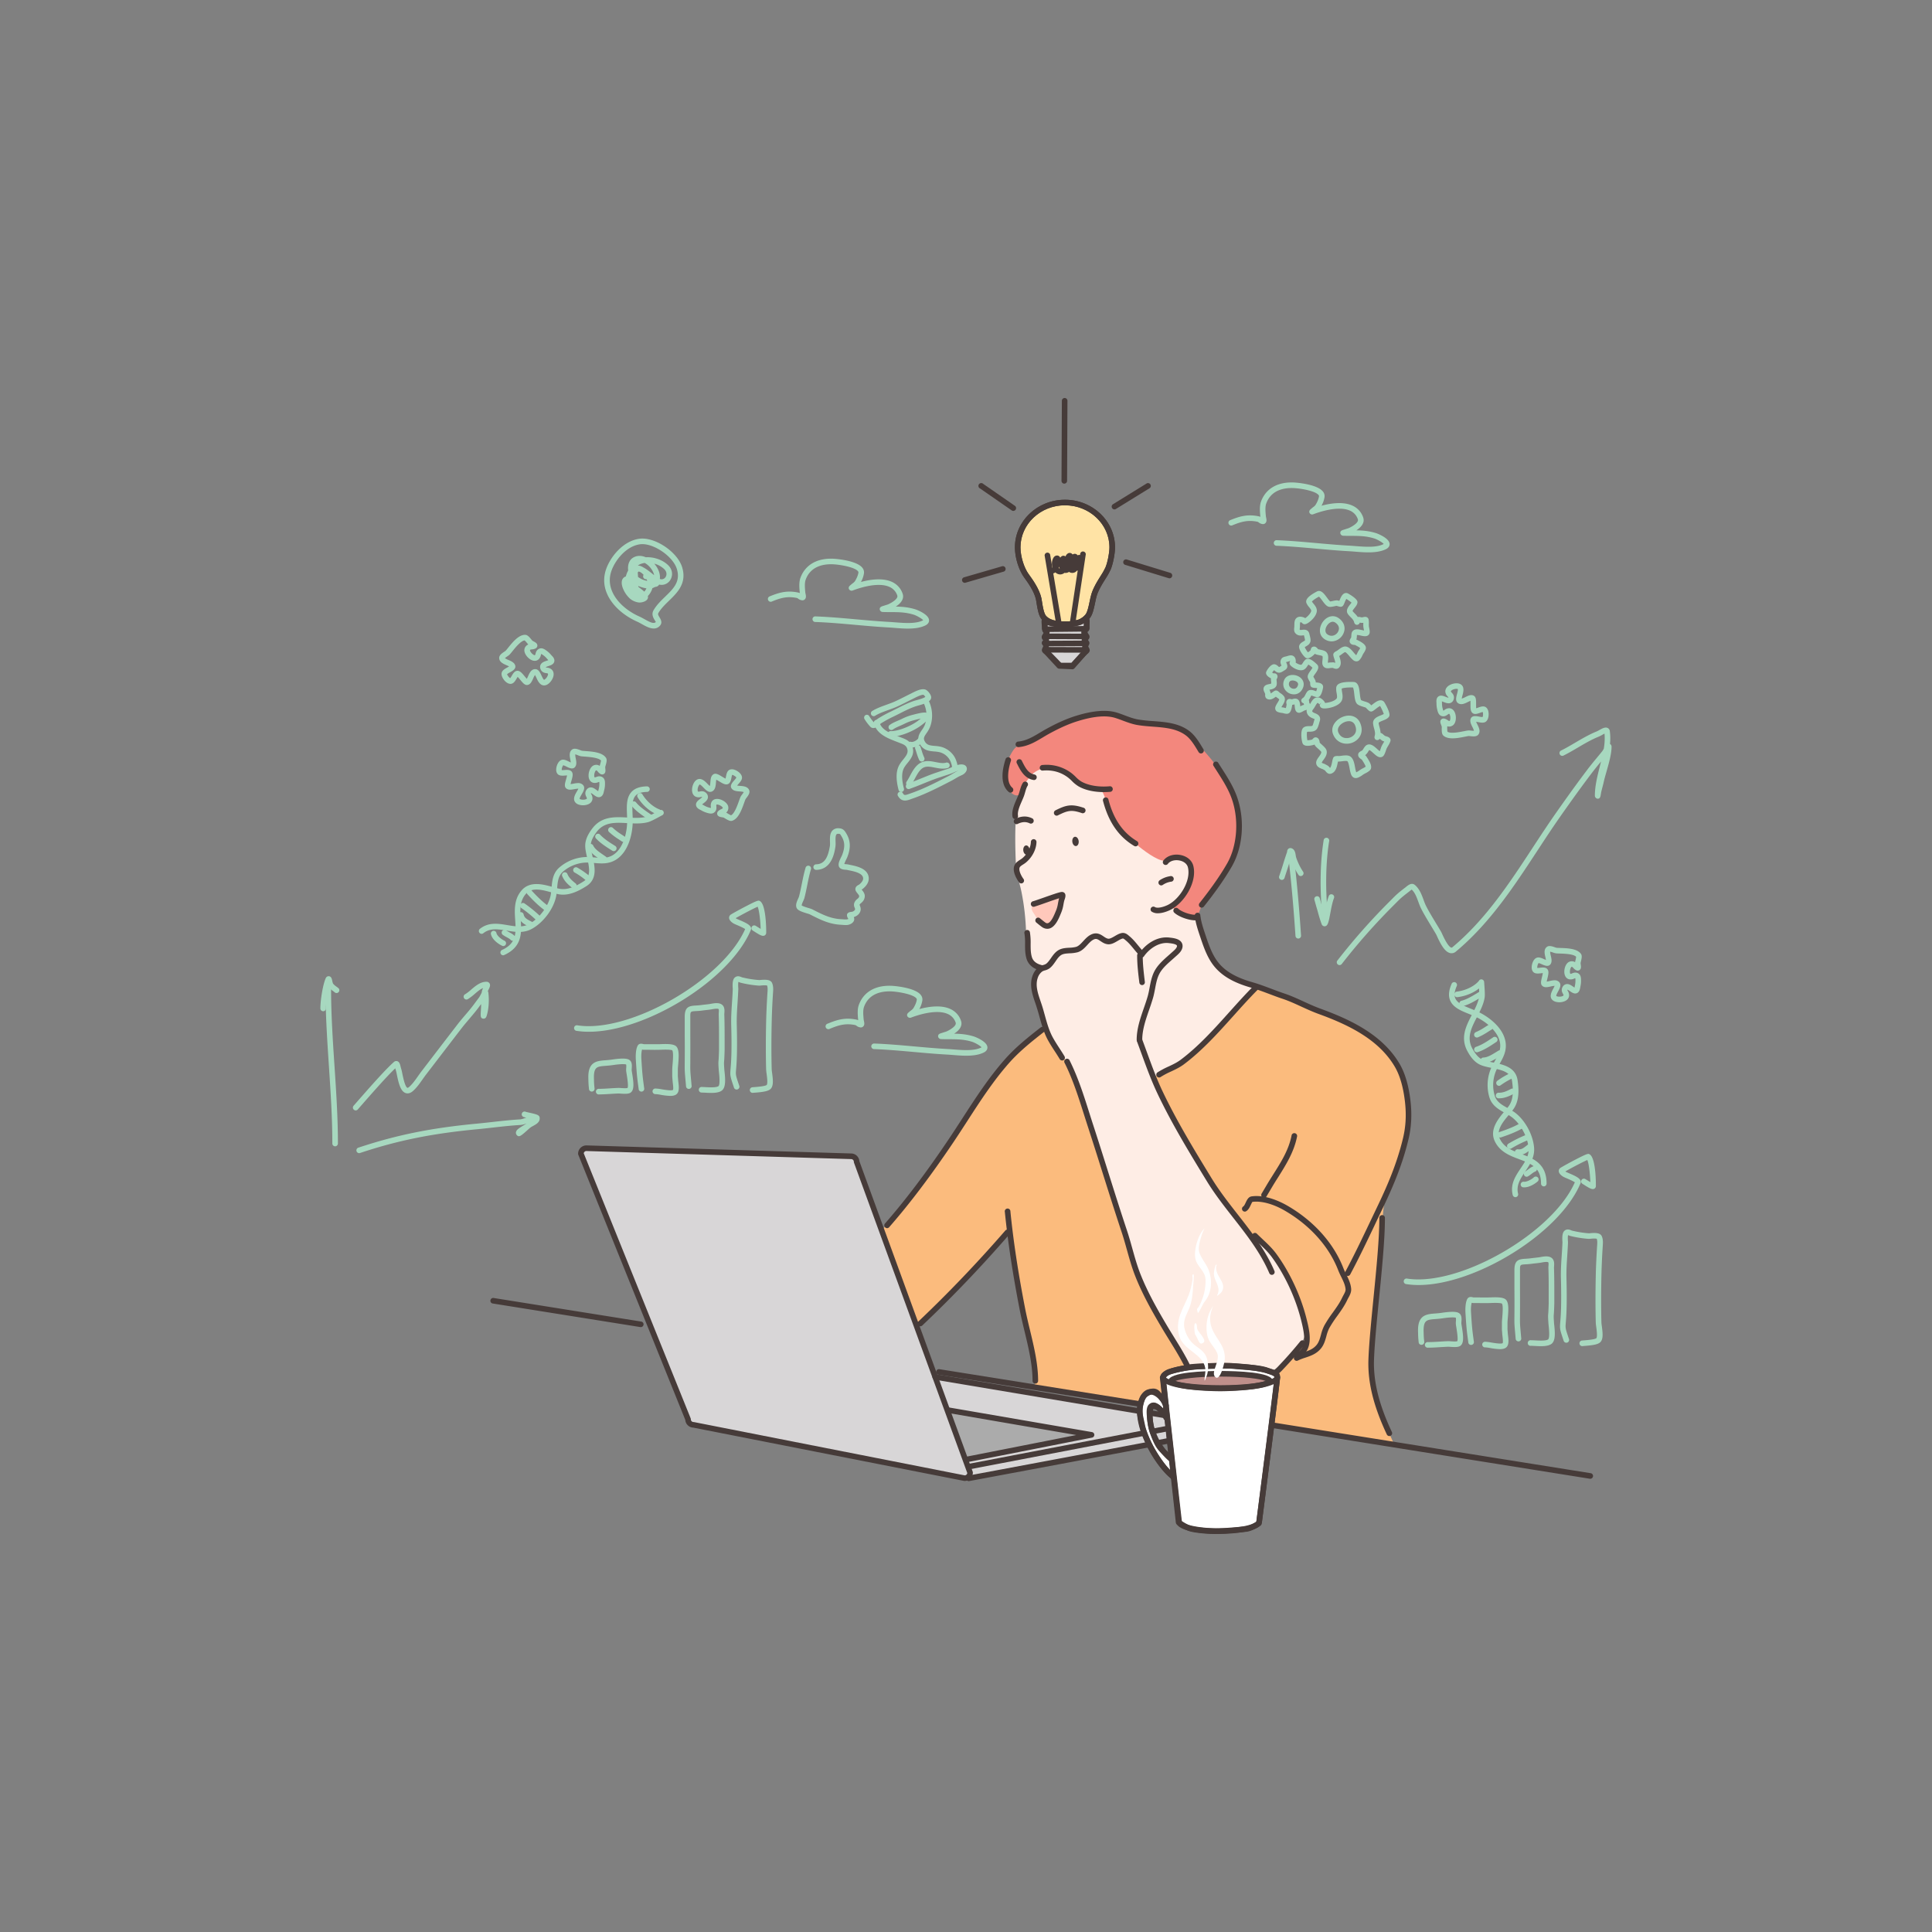 <svg xmlns="http://www.w3.org/2000/svg" width="474" height="474" fill="none"><rect width="100%" height="100%" fill="#808080" stroke="none"/><g clip-path="url(#a)"><path fill="#FEEDE5" fill-rule="evenodd" d="M250.165 195.73c.989-1.998 2.502-7.876 4.075-8.755 5.619-3.141 14.159 4.549 21.584 8.14 9.479 4.602 22.072 13.048 17.544 22.2-.309.627.486 11.645 3.903 17.723 1.554 2.777 5.969 6.193 10.772 6.673 4.743.476 19.467 56.527 12.481 84.807-2.561 10.36-21.977 19.97-26.016 17.516-15.123-9.183-22.515-57.804-24.467-57.914-3.28-.188-9.916-26.839-11.811-30.103-2.4-4.134-3.971-11.183-4.646-14.486-.301-1.469 2.143-4.36 1.675-4.446-2.872-.532-3.411-2.591-3.532-8.51a58.292 58.292 0 0 0-1.098-9.66c-.478-2.377-1.271-4.512-1.359-6.263-.205-4.032-.527-14.049.895-16.922Z" clip-rule="evenodd"/><path fill="#F3877D" fill-rule="evenodd" d="M251.005 193.644c-.863 3.006-3.971 1.105-4.206-2.129-.235-3.234-.09-4.068 1.086-6.26 1.176-2.191 1.49-2.084 3.778-3.192 2.288-1.109 5.635-3.062 7.995-4.134 2.361-1.073 6.52-2.542 9.497-2.73 2.977-.189 4.91.252 7.526 1.065 2.616.813 5.225.995 8.223 1.406 2.997.411 5.025 1.036 6.485 2.245 1.461 1.208 3.616 3.878 5.341 5.845 1.725 1.966 3.383 4.89 4.347 6.171.963 1.281 2.32 5.196 2.711 8.009.39 2.813.456 6.102-.444 8.382-.9 2.279-1.938 3.54-3.241 5.803-1.304 2.264-3.511 4.409-4.723 6.671-1.212 2.262-.965 4.37-2.778 3.944-1.814-.427-3.002-.775-4.295-1.582-1.293-.806-.318-.653.99-2.644 1.307-1.99 2.621-2.892 2.804-5.201.183-2.308.204-4.289-1.62-4.765-1.823-.477-3.034-.346-4.258.469-1.224.815-4.847-1.759-6.678-3.234-1.83-1.475-3.971-3.421-5.038-4.975-1.067-1.554-2.418-3.887-3.005-5.755-.587-1.869-.929-3.39-2.245-3.616-1.315-.226-3.237-.665-4.218-1.456-.981-.791-1.815-1.602-3.291-2.417-1.477-.815-2.44-1.9-4.513-1.418-2.072.482-3.482 1.036-4.555 2.454-1.072 1.417-1.157 1.259-1.675 3.044Z" clip-rule="evenodd"/><path fill="#FFC8BB" fill-rule="evenodd" d="M253.939 224.567c-.318-.539-1.112-1.423-.756-2.132.44-.883 5.208-2.038 6.043-2.458.242-.119.788-.468 1.08-.345.581.233-.173 2.286-.27 2.645-.542 1.966-1.92 6.671-4.662 4.131a7.864 7.864 0 0 1-1.435-1.841Z" clip-rule="evenodd"/><path fill="#FBBB7D" fill-rule="evenodd" d="M216.294 301.778s3.426-3.308 4.835-5.272c1.409-1.963 6.734-8.697 8.416-11.011 1.682-2.314 5.892-8.838 7.855-11.782 1.964-2.944 4.559-6.945 6.452-9.47 1.892-2.524 5.33-6.451 7.364-8.135 2.034-1.683 3.228-2.59 4.348-3.367 1.121-.777 1.057-.331 1.477.77a23.215 23.215 0 0 0 2.244 4.234c.816 1.14 1.924 1.701 2.717 3.316.792 1.614 2.635 5.983 3.472 8.356.838 2.372 4.398 15.214 5.933 19.435 1.536 4.22 4.956 15.655 5.842 18.184.886 2.53 2.333 7.823 3.645 9.888 1.313 2.065 4.442 8.649 6.256 11.006 1.815 2.357 3.321 5.284 4.155 7.101.834 1.816 1.672 4.258.846 7.506-.825 3.248-5.18 3.093-7.266 2.822-2.086-.272-31.049-5.16-31.049-5.16.071-1.42.027-2.844-.131-4.257-.263-2.018-1.049-6.425-1.555-8.88-.505-2.456-1.621-6.849-2.118-9.707-.498-2.857-1.418-7.815-1.68-10.348-.263-2.533-.453-5.559-1.541-4.331-1.088 1.228-5.064 5.364-7.461 8.342-2.397 2.979-7.237 7.304-9.67 9.903a69.745 69.745 0 0 1-4.835 4.663l-8.551-23.806Zm66.923-37.668c1.312-.604 4.835-2.175 6.044-2.99 1.208-.815 4.622-3.753 6.092-5.222 1.469-1.47 5.166-5.821 7.124-7.669 1.958-1.847 3.646-3.916 4.733-5.007 1.088-1.092 1.686-.926 3.045-.544 1.359.381 5.767 2.393 7.67 2.99 1.903.598 6.044 2.667 8.321 3.428 2.278.762 5.384 2.392 7.08 3.372 1.696.981 4.025 2.447 5.766 4.133 1.74 1.685 3.699 3.971 4.622 6.418.924 2.447 1.85 6.472 1.85 8.104 0 1.632.055 5.059-.382 7.235a57.87 57.87 0 0 1-2.398 8.104c-.941 2.434-2.193 4.911-2.763 6.929-.57 2.019-.845 4.787-.77 7.351.074 2.564-.546 9.054-.757 11.445-.21 2.392-1.226 9.879-1.403 12.53-.178 2.65-.864 6.627-.798 9.14.065 2.512.183 5.807 1.025 8.217.843 2.411 1.945 6.417 2.801 8.142.857 1.725 1.955 4.205 1.955 4.205l-30.317-4.849s-.977-11.062.489-12.303a49.22 49.22 0 0 0 4.144-4.065c1.335-1.435 2.773-2.884 3.54-4.246.767-1.363.173-4.278-.238-6.217s-1.931-6.313-3.295-8.708c-1.364-2.395-2.58-4.441-4.55-6.651-1.97-2.211-2.744-2.898-4.333-3.799-1.588-.902-2.935-3.323-4.391-5.339-1.456-2.017-3.942-4.715-5.809-7.747-1.866-3.032-6.53-10.956-8.024-13.754-1.494-2.797-7.265-12.092-6.073-12.633Z" clip-rule="evenodd"/><path fill="#D8D6D7" fill-rule="evenodd" d="m143.876 281.71 64.939 1.98a1.352 1.352 0 0 1 1.354 1.354l27.841 76.261a1.356 1.356 0 0 1-1.354 1.354l-66.495-13.087a1.353 1.353 0 0 1-1.354-1.354l-26.285-65.154a1.354 1.354 0 0 1 1.354-1.354Z" clip-rule="evenodd"/><path fill="#D8D6D7" fill-rule="evenodd" d="m237.83 361.112.056 1.922 53.12-10.634 4.084-3.576-65.602-10.82 8.342 23.108Z" clip-rule="evenodd"/><path fill="#ABABAB" fill-rule="evenodd" d="m237.034 358.03 30.789-5.996-32.417-5.582-2.832-.214 4.46 11.792Z" clip-rule="evenodd"/><path fill="#463B39" d="M249.082 200.954a.692.692 0 0 1-.673-.567c-.253-1.452.426-3.003 1.025-4.37.22-.499.427-.972.567-1.382.062-.191.122-.402.186-.623.195-.68.415-1.454.822-2.034a.688.688 0 0 1 .906-.098.691.691 0 0 1 .215.885c-.275.39-.463 1.047-.627 1.623-.069.24-.135.47-.204.679-.159.478-.378.979-.611 1.507-.518 1.192-1.112 2.541-.931 3.587a.692.692 0 0 1-.556.791.786.786 0 0 1-.119.002Zm6.36 37.186a.719.719 0 0 1-.173-.021c-2.291-.561-3.132-1.915-3.435-2.953-.345-1.196-.345-2.407-.345-3.578a14.778 14.778 0 0 0-.143-2.531.695.695 0 0 1 .831-.878.699.699 0 0 1 .517.641c.134.915.189 1.839.163 2.763 0 1.124 0 2.186.295 3.195.295 1.008 1.097 1.676 2.445 2.006a.69.69 0 0 1-.16 1.35l.005.006Z"/><path fill="#463B39" d="M249.386 202.207a.685.685 0 0 1-.65-.534.686.686 0 0 1 .348-.766c1.511-.743 2.896-.775 4.229-.098a.69.69 0 0 1-.62 1.22c-.936-.474-1.899-.44-3.006.107a.683.683 0 0 1-.301.071Zm1.169 14.531a.688.688 0 0 1-.55-.278c-.33-.447-1.933-2.763-1-4.381.302-.518.829-.863 1.293-1.158.174-.105.341-.221.501-.346 1.252-1.036 2.082-2.616 2.119-4.027a.69.69 0 0 1 .69-.666h.018a.69.69 0 0 1 .666.701c-.045 1.815-1.046 3.749-2.613 5.046a6.52 6.52 0 0 1-.637.443c-.333.213-.709.453-.846.691-.345.601.214 1.934.915 2.884a.688.688 0 0 1-.556 1.091Zm33.5 7.325a2.63 2.63 0 0 1-1.554-.442.687.687 0 0 1-.084-.903.69.69 0 0 1 .883-.207c.567.407 2.002.081 3.131-.451 2.951-1.395 5.845-5.952 5.007-9.28-.196-.791-.923-1.404-1.944-1.64-1.148-.268-2.322.027-2.918.734a.686.686 0 0 1-.481.33.697.697 0 0 1-.562-.155.693.693 0 0 1 .007-1.058c.932-1.107 2.611-1.571 4.274-1.184 1.53.355 2.638 1.343 2.961 2.642 1.003 4.027-2.331 9.228-5.761 10.849-.488.233-1.75.765-2.959.765Z"/><path fill="#463B39" d="M284.889 217.23a.693.693 0 0 1-.644-.495.692.692 0 0 1 .272-.765 6.188 6.188 0 0 1 2.556-1.004.687.687 0 0 1 .568.073.696.696 0 0 1 .303.769.698.698 0 0 1-.652.509 4.808 4.808 0 0 0-2.032.803.7.7 0 0 1-.371.11Zm-31.172-25.857a.515.515 0 0 1-.111 0c-2.267-.371-3.281-2.398-4.09-4.028a.703.703 0 0 1-.112-.271.701.701 0 0 1 .142-.554.689.689 0 0 1 1.041-.041.694.694 0 0 1 .151.251c.779 1.554 1.513 3.034 3.089 3.293a.688.688 0 0 1 .523.727.688.688 0 0 1-.633.632v-.009Zm17.124 2.964c-1.714 0-4.213-.246-6.259-1.427a8.32 8.32 0 0 1-1.62-1.319c-.305-.308-.63-.597-.972-.863-1.746-1.302-3.785-1.865-6.061-1.681a.69.69 0 0 1-.643-1.156.687.687 0 0 1 .532-.208c2.493-.24 4.986.453 6.997 1.945.39.302.759.629 1.107.979.403.427.857.802 1.352 1.119 1.694.977 4.21 1.41 6.888 1.189a.694.694 0 0 1 .806.907.704.704 0 0 1-.401.411.705.705 0 0 1-.291.045 17.86 17.86 0 0 1-1.435.059Zm-22.911.131a.67.67 0 0 1-.442-.163c-2.355-1.996-1.479-5.959-.749-8.143a.694.694 0 0 1 .839-.351.696.696 0 0 1 .46.784c-.391 1.168-1.52 5.094.335 6.668a.69.69 0 0 1-.443 1.208v-.003Zm30.682 13.177a.692.692 0 0 1-.346-.097c-3.788-2.26-6.28-5.843-7.622-10.953a.698.698 0 0 1 .017-.574.693.693 0 0 1 1.011-.264.685.685 0 0 1 .295.493c1.247 4.745 3.537 8.057 6.999 10.124a.691.691 0 0 1-.346 1.273l-.008-.002Zm16.045-22.794a.692.692 0 0 1-.587-.328l-.214-.354c-.843-1.397-1.715-2.84-2.918-3.745-2.275-1.71-5.269-1.934-8.165-2.15-1.255-.095-2.554-.192-3.778-.407-1.25-.221-2.4-.653-3.512-1.069a33.65 33.65 0 0 0-1.879-.662c-2.215-.69-5.31-.416-9.195.789-2.145.665-4.369 1.646-6.999 3.085-.535.291-1.053.602-1.566.91-1.804 1.08-3.671 2.198-6.024 2.391a.694.694 0 0 1-.652-.633.687.687 0 0 1 .539-.731c2.038-.173 3.687-1.155 5.434-2.202.529-.316 1.062-.635 1.613-.936 2.711-1.485 5.008-2.498 7.253-3.191 4.144-1.288 7.518-1.554 10.003-.791.672.208 1.324.451 1.956.691 1.104.415 2.145.805 3.271 1.003 1.207.191 2.422.322 3.642.391 3.092.231 6.29.471 8.884 2.417 1.416 1.064 2.4 2.694 3.269 4.132l.212.346a.688.688 0 0 1-.23.941.671.671 0 0 1-.357.103Zm.161 37.836a.675.675 0 0 1-.676-.605.691.691 0 0 1 .14-.504c1.884-2.384 4.638-5.988 6.785-9.741 2.485-4.346 2.946-10.706 1.146-15.839-.851-2.43-2.284-4.663-3.671-6.828-.254-.395-.507-.791-.758-1.188a.688.688 0 0 1-.05-.824.696.696 0 0 1 .484-.306.686.686 0 0 1 .549.164.7.7 0 0 1 .174.236c.249.393.501.787.753 1.179 1.43 2.229 2.906 4.533 3.813 7.113 1.951 5.567 1.461 12.229-1.252 16.974-2.191 3.832-4.987 7.491-6.907 9.91a.71.71 0 0 1-.236.189.713.713 0 0 1-.294.07Zm-1.551 3.111c-1.685 0-4.194-.906-5.246-1.958a.69.69 0 0 1 .969-.968c.879.88 3.382 1.709 4.61 1.538a.68.68 0 0 1 .775.291.68.68 0 0 1 .081.568.693.693 0 0 1-.664.495 3.543 3.543 0 0 1-.525.034Zm-32.678 34.382a.693.693 0 0 1-.587-.331 64.068 64.068 0 0 0-1.189-1.881c-.567-.863-1.152-1.775-1.675-2.716-1.023-1.842-1.577-3.854-2.116-5.802a53.326 53.326 0 0 0-.787-2.671l-.233-.691c-.703-2.048-1.497-4.365-.691-6.653.244-.691.729-1.648 1.66-2.266.309-.19.646-.332.998-.421.244-.057.477-.154.69-.287.441-.33.798-.844 1.176-1.381.584-.841 1.245-1.794 2.378-2.219.691-.259 1.442-.304 2.167-.345a7.752 7.752 0 0 0 1.599-.202c.66-.189 1.197-.776 1.768-1.397.572-.622 1.123-1.223 1.9-1.61 1.414-.706 2.397-.045 3.108.439.382.257.741.501 1.138.558.397.057 1.01-.285 1.582-.62.54-.318 1.098-.646 1.702-.767.838-.164 1.433.345 1.827.691l.138.117c.808.675 1.463 1.471 2.095 2.245.43.518.834 1.015 1.267 1.449a.68.68 0 0 1 .272.503.694.694 0 0 1-.446.693.679.679 0 0 1-.57-.038.68.68 0 0 1-.223-.19c-.481-.481-.927-1.024-1.359-1.554-.592-.721-1.208-1.467-1.913-2.058l-.157-.135c-.292-.252-.504-.414-.663-.381-.377.074-.834.345-1.278.604-.736.432-1.566.922-2.469.794-.706-.102-1.24-.461-1.71-.778-.718-.486-1.063-.691-1.726-.346-.546.273-1.009.777-1.498 1.311-.673.734-1.371 1.492-2.402 1.787a8.816 8.816 0 0 1-1.899.252c-.654.038-1.271.074-1.768.261-.732.274-1.219.976-1.727 1.727-.423.609-.863 1.241-1.478 1.704a3.435 3.435 0 0 1-1.123.503 2.495 2.495 0 0 0-.633.248 3.13 3.13 0 0 0-1.128 1.582c-.649 1.839.035 3.83.691 5.754l.238.701c.302.904.56 1.837.808 2.738.518 1.87 1.05 3.799 1.993 5.502.501.899 1.072 1.782 1.627 2.637.412.635.825 1.269 1.208 1.92a.687.687 0 0 1-.234.937.66.66 0 0 1-.348.083Z"/><path fill="#463B39" d="M280.209 241.685a.695.695 0 0 1-.679-.599c-.238-1.91-.537-4.286-.537-6.585a.684.684 0 0 1 .165-.546.696.696 0 0 1 .805-.174.696.696 0 0 1 .376.429.684.684 0 0 1 .024.291c0 2.052.228 4.034.518 6.415a.692.692 0 0 1-.672.769Z"/><path fill="#463B39" d="M279.565 255.803a.691.691 0 0 1-.691-.691c0-2.716.89-5.279 1.748-7.755.324-.937.659-1.899.934-2.849.202-.691.345-1.418.483-2.181.244-1.279.496-2.602 1.081-3.826.796-1.663 2.282-2.97 3.59-4.124.254-.224.505-.445.746-.665l.242-.214c.449-.395 1.007-.889 1.066-1.354a.246.246 0 0 0-.047-.205c-.288-.366-1.406-.494-1.827-.542l-.116-.014c-2.574-.301-4.881 1.518-6.061 3.168a.679.679 0 0 1-.452.35.7.7 0 0 1-.56-.11.69.69 0 0 1-.101-1.036c1.462-2.048 4.144-4.102 7.335-3.731l.11.014c1.019.115 2.155.302 2.748 1.055a1.624 1.624 0 0 1 .328 1.222c-.123.979-.896 1.66-1.516 2.209l-.228.202c-.245.223-.503.449-.762.679-1.271 1.117-2.59 2.275-3.26 3.686-.518 1.064-.732 2.245-.97 3.492-.145.761-.294 1.554-.518 2.307a60.51 60.51 0 0 1-.955 2.914c-.822 2.371-1.672 4.823-1.672 7.308a.69.69 0 0 1-.675.691Zm17.128 87.608a3.326 3.326 0 0 1-1.578-.418c-1.779-.889-2.623-3.158-3.302-4.98-.19-.508-.368-.989-.547-1.381-1.238-2.753-2.853-5.364-4.414-7.888-.61-.988-1.221-1.976-1.813-2.974-2.202-3.716-4.704-8.071-6.538-12.738-.816-2.072-1.424-4.255-2.013-6.36-.404-1.445-.822-2.936-1.3-4.377-1.624-4.87-3.191-9.843-4.708-14.649a1163.122 1163.122 0 0 0-3.607-11.315c-.311-.953-.616-1.915-.922-2.879-1.35-4.256-2.747-8.658-4.731-12.626a.69.69 0 1 1 1.222-.613c2.033 4.065 3.454 8.518 4.815 12.825.303.962.607 1.918.918 2.868 1.23 3.771 2.44 7.613 3.611 11.329 1.514 4.803 3.08 9.769 4.698 14.628.491 1.468.914 2.979 1.321 4.441.581 2.072 1.18 4.215 1.971 6.227 1.796 4.572 4.267 8.87 6.441 12.54.588.993 1.194 1.974 1.799 2.953 1.585 2.562 3.224 5.211 4.489 8.046.197.439.384.94.582 1.47.594 1.597 1.335 3.586 2.63 4.234.656.328.915.3 1.603.223.193-.023.409-.045.658-.066a.689.689 0 0 1 .514 1.105.688.688 0 0 1-.411.261c-.229.017-.43.04-.609.06-.259.032-.519.05-.779.054Z"/><path fill="#463B39" d="M312.044 312.778a.694.694 0 0 1-.628-.414c-2.16-5.041-5.56-9.389-8.848-13.592-2.229-2.853-4.536-5.8-6.479-8.979-4.206-6.885-8.556-14.003-12.103-21.469-1.511-3.181-2.732-6.529-3.914-9.769a498.52 498.52 0 0 0-1.119-3.039.688.688 0 0 1 .43-.803.692.692 0 0 1 .853.323c.377 1.012.751 2.029 1.122 3.052 1.171 3.208 2.381 6.527 3.863 9.649 3.517 7.401 7.848 14.487 12.035 21.341 1.9 3.108 4.184 6.03 6.389 8.85 3.342 4.273 6.797 8.691 9.028 13.897a.689.689 0 0 1-.629.953Zm-12.004 30.764a.692.692 0 0 1-.05-1.367c4.334-.325 11.694-4.946 13.469-6.809 2.122-2.217 3.949-4.288 5.586-6.327a.687.687 0 0 1 .923-.05.69.69 0 0 1 .146.913c-1.663 2.073-3.516 4.171-5.668 6.417-1.88 1.967-9.45 6.859-14.361 7.228l-.045-.005Zm30.612-30.489a.69.69 0 0 1-.602-1.007c2.105-3.929 3.971-7.842 5.945-11.984.57-1.193 1.145-2.4 1.727-3.626 2.469-5.131 4.968-10.77 6.506-17.232.691-2.925.839-5.81.446-9.077-.418-3.49-1.24-6.305-2.442-8.365-4.039-6.924-11.797-10.48-18.853-13.044-1.4-.518-2.763-1.14-4.096-1.747-1.5-.691-3.053-1.403-4.628-1.929-1.06-.346-2.144-.76-3.192-1.156-1.515-.571-3.079-1.16-4.602-1.595-4.043-1.154-6.814-2.72-8.727-4.927-1.75-2.018-2.692-4.581-3.582-7.252l-.164-.483c-.518-1.555-1.062-3.162-1.247-4.835a.686.686 0 0 1 .592-.86.687.687 0 0 1 .714.419c.038.091.057.19.053.289.173 1.526.691 3.061 1.187 4.548l.162.489c.844 2.531 1.727 4.955 3.319 6.784 1.727 1.996 4.294 3.429 8.069 4.507 1.577.451 3.169 1.05 4.707 1.63 1.036.39 2.109.794 3.143 1.14 1.647.549 3.234 1.278 4.768 1.982 1.3.598 2.643 1.209 3.992 1.704 7.287 2.649 15.308 6.341 19.568 13.642 1.297 2.222 2.177 5.213 2.618 8.891.407 3.386.252 6.512-.474 9.558-1.567 6.586-4.101 12.307-6.604 17.508a393.337 393.337 0 0 0-1.727 3.626c-1.981 4.158-3.854 8.083-5.973 12.041a.69.69 0 0 1-.603.361Z"/><path fill="#463B39" d="M310.114 293.88a.687.687 0 0 1-.59-.35.687.687 0 0 1 .003-.686l1.312-2.215c.499-.836 1.017-1.656 1.533-2.475 1.943-3.081 3.779-5.988 4.49-9.497a.693.693 0 0 1 .533-.631.685.685 0 0 1 .561.113.69.69 0 0 1 .248.787c-.753 3.763-2.744 6.907-4.663 9.965a84.056 84.056 0 0 0-1.512 2.444l-1.313 2.214a.69.69 0 0 1-.602.331Zm-92.476 7.441a.69.69 0 0 1-.518-1.136c4.987-5.699 10.074-12.416 15.541-20.549 1.169-1.727 2.328-3.528 3.453-5.262 3.183-4.919 6.474-10.015 10.437-14.491 2.59-2.935 5.659-5.391 8.834-7.86a.694.694 0 0 1 .89.174.686.686 0 0 1-.049.905c-3.123 2.43-6.135 4.846-8.651 7.69-3.894 4.403-7.156 9.447-10.31 14.332-1.126 1.739-2.288 3.536-3.464 5.28-5.507 8.175-10.627 14.939-15.652 20.678a.687.687 0 0 1-.511.239Zm8.156 24.073a.692.692 0 0 1-.472-1.181c7.415-7.04 14.369-14.314 21.262-22.238a.685.685 0 0 1 .771-.277.685.685 0 0 1 .493.655.699.699 0 0 1-.228.52c-6.921 7.957-13.904 15.263-21.35 22.331a.69.69 0 0 1-.476.19Zm115.072 26.936a.693.693 0 0 1-.62-.394c-3.291-7.012-4.733-12.883-4.509-18.513.154-3.989.681-9.324 1.238-14.969.705-7.132 1.434-14.505 1.434-19.559a.697.697 0 0 1 .165-.547.692.692 0 0 1 1.039 0 .693.693 0 0 1 .165.547c0 5.119-.732 12.529-1.44 19.685-.556 5.626-1.081 10.939-1.233 14.888-.207 5.395 1.185 11.076 4.386 17.877a.694.694 0 0 1-.328.91.67.67 0 0 1-.297.075Z"/><path fill="#463B39" fill-rule="evenodd" d="M251.053 208.643c-.064-.632.233-1.181.663-1.226.43-.045.83.433.894 1.067.064.634-.231 1.183-.661 1.228-.43.045-.833-.435-.896-1.069Zm12.033-2.107c-.079-.632.203-1.188.631-1.243.428-.055.842.413.924 1.036.081.623-.202 1.188-.632 1.243-.43.056-.848-.404-.923-1.036Z" clip-rule="evenodd"/><path fill="#463B39" d="M254.017 339.465a.691.691 0 0 1-.69-.69c0-3.989-1.002-8.154-1.971-12.183-.421-1.754-.863-3.569-1.198-5.325-1.71-8.807-2.896-16.638-3.626-23.914a.685.685 0 0 1 .109-.56.678.678 0 0 1 .494-.287.695.695 0 0 1 .707.423.69.69 0 0 1 .052.287c.724 7.235 1.9 15.023 3.606 23.79.335 1.727.766 3.526 1.184 5.267.988 4.106 2.008 8.352 2.008 12.502a.692.692 0 0 1-.675.69Zm-17.361 23.878a.64.64 0 0 1-.131-.014l-66.438-13.073a2.038 2.038 0 0 1-1.343-.575 2.04 2.04 0 0 1-.617-1.325L141.88 283.31a.695.695 0 0 1-.048-.255 2.04 2.04 0 0 1 2.038-2.039h.02l64.939 1.98a2.037 2.037 0 0 1 2.012 1.9l27.801 76.159a.696.696 0 0 1 .041.235 2.037 2.037 0 0 1-2.027 2.053Zm-93.441-80.39 26.228 65.01c.033.081.05.168.05.255a.67.67 0 0 0 .669.669.65.65 0 0 1 .132.013l66.417 13.072a.67.67 0 0 0 .608-.566l-27.792-76.127a.673.673 0 0 1-.042-.235.669.669 0 0 0-.67-.67l-64.947-1.98a.674.674 0 0 0-.653.559Z"/><path fill="#463B39" d="M238.099 360.44a.69.69 0 0 1-.128-1.357l53.25-10.214-61.782-10.36a.688.688 0 0 1-.516-.251.692.692 0 0 1 .172-1.03.688.688 0 0 1 .57-.068l65.538 10.984a.693.693 0 0 1 .546.667.689.689 0 0 1-.529.68l-56.992 10.93a.628.628 0 0 1-.129.019Z"/><path fill="#463B39" d="M237.649 363.386a.686.686 0 0 1-.637-.626.69.69 0 0 1 .513-.731c.444-.083 44.478-8.289 56.593-10.661.406-.08.491-.252.518-.316.216-.442-.089-1.33-.272-1.691a.69.69 0 0 1 1.22-.62c.088.173.853 1.736.284 2.908-.189.389-.601.888-1.491 1.061-12.12 2.376-56.161 10.581-56.605 10.664a.626.626 0 0 1-.123.012Zm-.4-4.648a.693.693 0 0 1-.519-1.082.693.693 0 0 1 .388-.274l26.937-5.308-31.216-5.375a.693.693 0 0 1-.549-1.077.701.701 0 0 1 .486-.299.695.695 0 0 1 .29.025l2.456.422 32.418 5.584a.69.69 0 0 1 .016 1.345l-30.564 6.025a.687.687 0 0 1-.143.014Zm152.956 4.065a.99.99 0 0 1-.109 0l-159.917-25.546a.69.69 0 0 1 .216-1.352l159.913 25.537a.69.69 0 0 1 .329 1.161.696.696 0 0 1-.436.2h.004Zm-232.961-37.202a.66.66 0 0 1-.109-.01l-36.326-5.801a.687.687 0 0 1-.484-.771.694.694 0 0 1 .701-.581l36.325 5.802a.689.689 0 0 1-.107 1.361Zm161.103 7.622a.687.687 0 0 1-.649-.531.69.69 0 0 1 .341-.766c2.62-1.309 2.09-4.384 1.194-7.972l-.023-.094c-1.347-5.389-3.946-10.987-7.125-15.368-.958-1.316-2.089-2.376-3.28-3.497a55.388 55.388 0 0 1-1.468-1.405.69.69 0 0 1 .967-.967c.471.469.953.922 1.437 1.381 1.189 1.116 2.417 2.267 3.453 3.69 3.281 4.509 5.959 10.28 7.348 15.833l.022.093c.76 3.034 1.899 7.622-1.908 9.529a.693.693 0 0 1-.309.074Z"/><path fill="#463B39" d="M318.107 333.872a.687.687 0 0 1-.649-.531.69.69 0 0 1 .341-.766 15.068 15.068 0 0 1 1.99-.775c1.283-.428 2.393-.799 3.251-1.858.542-.668.791-1.554 1.052-2.492a10.6 10.6 0 0 1 .806-2.224 30.525 30.525 0 0 1 2.083-3.186c.877-1.224 1.704-2.381 2.322-3.693.09-.19.195-.385.302-.582.275-.506.562-1.036.518-1.478-.095-1.036-.569-2.007-1.072-3.031a20.045 20.045 0 0 1-.732-1.606c-2.276-5.871-6.968-11.094-13.21-14.688-2.794-1.609-5.731-2.386-7.841-2.086-.081.063-.283.494-.406.753-.281.598-.603 1.276-1.235 1.594a.687.687 0 0 1-.842-.344.69.69 0 0 1 .229-.88c.209-.106.432-.575.61-.955.312-.661.666-1.411 1.45-1.521 3.476-.503 7.253 1.41 8.717 2.244 6.514 3.749 11.416 9.213 13.802 15.379.194.499.434.984.691 1.499.535 1.089 1.09 2.217 1.209 3.51.079.864-.325 1.603-.681 2.256a7.257 7.257 0 0 0-.266.518c-.671 1.426-1.574 2.688-2.446 3.907a29.178 29.178 0 0 0-1.993 3.041 9.366 9.366 0 0 0-.691 1.943c-.288 1.036-.585 2.096-1.309 2.985-1.11 1.368-2.517 1.838-3.88 2.294-.619.19-1.225.424-1.811.701a.704.704 0 0 1-.309.072Zm-33.743-69.515a.687.687 0 0 1-.382-1.253 20.454 20.454 0 0 1 2.71-1.444c1.056-.495 2.056-.963 2.97-1.649 4.406-3.303 8.236-7.574 11.94-11.702 1.955-2.18 3.972-4.433 6.053-6.509a.69.69 0 0 1 .967.969c-2.05 2.05-4.058 4.288-6.001 6.453-3.749 4.179-7.625 8.499-12.137 11.884-1.026.77-2.138 1.29-3.211 1.794-.876.383-1.722.831-2.531 1.342a.67.67 0 0 1-.378.115Z"/><path fill="#fff" fill-rule="evenodd" d="M287.753 362.29a29.03 29.03 0 0 1-2.578-2.763 27.137 27.137 0 0 1-2.787-4.27c-.742-1.482-1.801-3.813-2.155-5.578-.354-1.765-.846-3.246-.528-4.73.318-1.483.635-2.434 1.623-3.035s1.977-.883 2.763-.035c.785.848 1.799 1.976 1.975 3.281.176 1.306.354 3.036-.494 1.765-.847-1.271-1.764-1.977-2.541-2.048-.777-.071-1.059.53-1.024 1.727.034 1.196.283 3.529.777 4.8.494 1.271 1.058 2.965 2.118 4.131 1.061 1.165 1.658 1.517 2.33 2.117.672.599.281.706.494 1.726.286 1.441.732 3.582.027 2.912Z" clip-rule="evenodd"/><path fill="#463B39" d="M287.971 363.101a.98.98 0 0 1-.691-.316 29.731 29.731 0 0 1-2.642-2.821 27.812 27.812 0 0 1-2.864-4.393c-.662-1.323-1.829-3.828-2.212-5.749-.071-.345-.145-.69-.22-1.015-.305-1.368-.594-2.659-.307-3.992.309-1.446.668-2.708 1.937-3.478 1.506-.913 2.722-.884 3.613.09.773.844 1.942 2.12 2.15 3.65.222 1.641.302 2.656-.439 2.936-.665.25-1.129-.437-1.302-.691-.817-1.224-1.587-1.704-2.034-1.746a.28.28 0 0 0-.135 0s-.173.161-.145 1.021c.036 1.209.287 3.433.732 4.572l.173.454c.451 1.185.962 2.528 1.813 3.464a12.985 12.985 0 0 0 1.653 1.544c.212.173.416.335.626.518.61.546.655.934.65 1.425-.008.226.012.453.058.675.518 2.481.634 3.376-.032 3.745a.78.78 0 0 1-.382.107Zm-5.046-21.058c-.288 0-.68.125-1.241.465-.743.45-1.003 1.164-1.311 2.59-.221 1.036.023 2.138.308 3.409.075.345.153.69.224 1.036.345 1.763 1.464 4.144 2.095 5.404a26.38 26.38 0 0 0 2.711 4.145c.502.628 1.075 1.25 1.604 1.789a46.295 46.295 0 0 0-.264-1.344 4.471 4.471 0 0 1-.092-.986 1.522 1.522 0 0 0 0-.191 1.035 1.035 0 0 0-.19-.201c-.193-.172-.38-.324-.575-.483a14.309 14.309 0 0 1-1.803-1.686c-1.036-1.127-1.611-2.662-2.072-3.897l-.172-.444c-.536-1.381-.786-3.761-.824-5.03-.017-.633.021-1.537.577-2.058a1.495 1.495 0 0 1 1.193-.371c.773.069 1.583.568 2.343 1.424a29.384 29.384 0 0 0-.047-.369c-.15-1.107-1.106-2.15-1.804-2.912a.823.823 0 0 0-.66-.29Z"/><path fill="#fff" fill-rule="evenodd" d="m289.164 373.479-3.918-35.509s.53-1.059 1.66-1.413c1.129-.354 4.588-1.271 7.024-1.305 2.437-.035 7.306-.318 9.176-.071s5.79.318 7.66 1.024 2.684.494 2.576 1.9c-.107 1.405-4.489 35.614-4.489 35.614s-1.836 1.271-3.141 1.413c-1.306.141-5.258.492-7.272.528-2.013.036-5.007-.247-6.283-.599-1.276-.352-2.993-1.582-2.993-1.582Z" clip-rule="evenodd"/><path fill="#463B39" d="M298.089 376.351c-2.09 0-4.851-.28-6.106-.627-1.382-.382-3.141-1.639-3.216-1.692a.692.692 0 0 1-.283-.482l-3.911-35.506a.684.684 0 0 1 .069-.38c.026-.053.674-1.324 2.072-1.759 1.15-.36 4.69-1.301 7.218-1.339.677-.01 1.54-.038 2.475-.069 2.528-.084 5.396-.172 6.801 0 .537.071 1.28.13 2.073.192 2.034.159 4.341.345 5.746.863.432.173.805.275 1.121.37 1.036.312 2.019.606 1.899 2.229-.107 1.413-4.317 34.252-4.489 35.649a.691.691 0 0 1-.289.477c-.202.14-2.02 1.381-3.453 1.528-1.314.143-5.291.499-7.334.534l-.393.012Zm-8.279-3.262c.503.335 1.665 1.074 2.539 1.316 1.186.328 4.144.601 6.087.575 1.999-.036 5.914-.387 7.209-.518.798-.087 1.965-.743 2.576-1.13.441-3.438 4.341-33.962 4.44-35.269.039-.518.039-.518-.926-.815a16.44 16.44 0 0 1-1.209-.399c-1.224-.463-3.522-.644-5.37-.787-.804-.064-1.554-.123-2.136-.199-1.295-.173-4.224-.072-6.579 0-.944.031-1.816.061-2.498.071-2.354.034-5.808.955-6.832 1.276a2.275 2.275 0 0 0-1.157.912l3.856 34.967Z"/><path fill="#BF8F8B" fill-rule="evenodd" d="M287.336 338.79c0-.965 5.417-1.746 12.101-1.746 6.685 0 12.103.781 12.103 1.746s-5.418 1.744-12.103 1.744c-6.684 0-12.101-.78-12.101-1.744Z" clip-rule="evenodd"/><path fill="#463B39" d="M299.442 341.22c-3.846 0-12.789-.239-12.789-2.43 0-2.191 8.943-2.431 12.789-2.431 3.845 0 12.787.236 12.787 2.431 0 2.195-8.943 2.43-12.787 2.43Zm-11.052-2.43c1.264.458 4.946 1.06 11.052 1.06s9.779-.602 11.051-1.06c-1.264-.459-4.945-1.062-11.051-1.062s-9.781.603-11.045 1.062h-.007Z"/><path fill="#463B39" d="M299.364 341.33c-.601 0-14.693-.04-14.693-3.476s14.092-3.478 14.693-3.478c.601 0 14.691.04 14.691 3.478s-14.092 3.476-14.691 3.476Zm0-5.584c-8.325 0-13.032 1.369-13.327 2.138.295.708 5.007 2.072 13.327 2.072 8.22 0 12.911-1.335 13.313-2.107-.402-.767-5.093-2.103-13.313-2.103Zm-.287 40.584c-3.821 0-10.338-.613-10.533-2.908a.69.69 0 0 1 1.121-.586.665.665 0 0 1 .241.459c.261.585 3.615 1.666 9.164 1.666 5.367 0 8.634-.977 9.152-1.637a.694.694 0 0 1 .906-.049.692.692 0 0 1 .174.89c-1.175 1.495-5.984 2.165-10.225 2.165Z"/><path fill="#463B39" d="M308.921 374.08a.646.646 0 0 1-.088 0 .686.686 0 0 1-.452-.263.686.686 0 0 1-.139-.504c.041-.314 4.092-31.553 4.434-35.238a.696.696 0 0 1 .213-.531.71.71 0 0 1 .25-.153.703.703 0 0 1 .57.053.694.694 0 0 1 .33.757c-.346 3.709-4.272 34-4.44 35.289a.686.686 0 0 1-.23.42.684.684 0 0 1-.448.17Zm-19.651-.195a.691.691 0 0 1-.679-.608c-.146-1.283-3.604-31.456-3.897-35.102a.685.685 0 0 1 .119-.559.702.702 0 0 1 .5-.278.683.683 0 0 1 .538.194.702.702 0 0 1 .207.533c.292 3.626 3.856 34.742 3.892 35.053a.693.693 0 0 1-.601.758l-.079.009Z"/><path fill="#463B39" d="M287.826 362.782a.31.31 0 0 1-.061 0c-1.036-.086-2.78-2.317-3.728-3.64-3.06-4.27-5.931-10.444-4.811-14.966.665-2.677 1.976-3.319 2.96-3.386 1.927-.14 3.744 1.808 4.49 3.697a.701.701 0 0 1 .045.563.689.689 0 0 1-1.182.21.687.687 0 0 1-.134-.255c-.645-1.613-2.09-2.915-3.134-2.841-.961.066-1.468 1.314-1.727 2.35-1.592 6.421 6.216 16.496 7.387 16.923a.65.65 0 0 1 .573.473.638.638 0 0 1 .021.261.707.707 0 0 1-.699.611Z"/><path fill="#463B39" d="M287.272 358.607a.683.683 0 0 1-.389-.121c-1.017-.701-6.043-5.662-5.389-12.338.123-1.238.579-1.924 1.356-2.034 1.761-.259 3.799 3.23 3.919 3.545a.685.685 0 0 1-.414.808.69.69 0 0 1-.857-.301c-.279-.69-1.883-2.697-2.45-2.697-.11.258-.174.533-.188.814-.582 5.933 3.946 10.486 4.804 11.077a.688.688 0 0 1 .008 1.106.694.694 0 0 1-.397.141h-.003Z"/><path fill="#FFE3A5" fill-rule="evenodd" d="M249.691 134.293c0-6.076 5.191-11.003 11.596-11.003 6.404 0 11.597 4.927 11.597 11.003 0 1.459-.484 3.92-1.026 5.193-.723 1.699-2.578 3.847-3.398 6.368-.47 1.445-.727 4.236-1.57 5.303-1.485 1.88-3.693 2.001-5.491 2.001-1.456 0-3.922-.064-5.287-1.626-.864-.979-1.088-3.799-1.278-4.632-.496-2.184-2.155-4.458-2.998-5.62-1.281-1.772-2.145-4.673-2.145-6.987Z" clip-rule="evenodd"/><path fill="#463B39" d="M261.394 153.842c-1.355 0-4.177 0-5.802-1.862-.732-.837-1.036-2.439-1.297-4.144-.052-.328-.093-.601-.134-.78-.458-2.028-2.021-4.181-2.858-5.336-1.366-1.884-2.302-4.921-2.302-7.425 0-6.444 5.508-11.687 12.281-11.687 6.772 0 12.281 5.243 12.281 11.687 0 1.554-.506 4.113-1.08 5.462-.384.814-.827 1.6-1.326 2.35-.744 1.186-1.585 2.531-2.051 3.961-.15.459-.282 1.095-.423 1.768-.299 1.435-.608 2.92-1.261 3.747-1.787 2.259-4.546 2.259-6.028 2.259Zm-.112-29.873c-6.018 0-10.912 4.629-10.912 10.319 0 2.205.848 4.975 2.015 6.584.921 1.271 2.591 3.573 3.109 5.871.045.202.093.508.15.874.155.996.444 2.849.976 3.453 1.208 1.394 3.615 1.394 4.771 1.394 1.811 0 3.685-.135 4.954-1.741.452-.575.753-2.018.994-3.179.122-.645.276-1.283.463-1.913.518-1.588 1.406-3.01 2.191-4.263.461-.69.87-1.412 1.226-2.16.508-1.192.971-3.539.971-4.925.003-5.68-4.885-10.309-10.908-10.309v-.005Z"/><path fill="#D8D6D7" fill-rule="evenodd" d="m259.88 163.372-3.383-3.678s.074-.665.103-1.036c.03-.371-.058-.665-.279-.843-.221-.178.399-.172.309-.753-.09-.58-.518-.518-.325-.885.194-.368.665-.872.458-1.242-.208-.369-.399.133-.442-.863-.044-.997-.252-2.098.058-1.789.311.309 1.684.784 2.763.829 1.079.044 2.59.234 3.782-.09 1.191-.325 1.861-.118 2.673-.724.811-.606 1.079-.709 1.02.207-.058.917.03 1.522-.31 1.891-.341.37-.458.864-.208 1.209.251.345.46.563.208.962-.253.399-.346.399-.104.841.242.442.221.518.074 1.005-.147.487-.191.487.045.827.237.34.206.444-.193.843-.399.398-3.043 3.427-3.043 3.427l-3.206-.138Z" clip-rule="evenodd"/><path fill="#463B39" d="M263.092 164.204h-.031l-3.207-.146a.693.693 0 0 1-.471-.221L256 160.158a.696.696 0 0 1-.172-.538s.072-.653.101-1.014a.46.46 0 0 0-.025-.254.763.763 0 0 1-.306-.613.821.821 0 0 1 .345-.635.392.392 0 0 0-.065-.081.938.938 0 0 1-.288-.55.938.938 0 0 1 .115-.609c.057-.109.133-.228.212-.345.044-.066.101-.156.147-.235-.38-.283-.404-.801-.419-1.167a20.881 20.881 0 0 0-.059-.79c-.08-.903-.128-1.448.404-1.697a.767.767 0 0 1 .881.185c.186.157 1.321.587 2.307.628.215.009.447.023.69.038.955.061 2.031.128 2.884-.103a8.31 8.31 0 0 1 1.231-.228c.518-.069.843-.109 1.209-.385.53-.394 1.077-.803 1.635-.501.558.302.497.974.477 1.3-.016.214-.021.409-.026.587-.017.674-.035 1.256-.466 1.727-.149.162-.173.316-.151.345l.066.094c.237.326.635.875.161 1.628l-.088.136.01.019c.345.646.309.916.124 1.525l-.048.156c0 .02-.012.039-.017.057l.017.024c.547.789.173 1.281-.271 1.718-.313.314-2.28 2.555-3.012 3.393a.67.67 0 0 1-.511.231Zm-2.894-1.502 2.59.119c.668-.763 2.509-2.863 2.858-3.212l.055-.057c-.285-.436-.278-.69-.122-1.188l.045-.139a2.73 2.73 0 0 0 .077-.292s-.027-.056-.102-.194c-.335-.63-.253-.953.042-1.395l.067-.102-.091-.128-.075-.105c-.426-.603-.322-1.435.261-2.072.085-.093.095-.47.106-.836v-.183c-.619.428-1.175.501-1.762.577a7.207 7.207 0 0 0-1.05.192c-1.07.29-2.32.212-3.327.148-.232-.014-.454-.029-.66-.036a7.95 7.95 0 0 1-2.16-.451c.021.226.038.463.05.691 0 .072 0 .131.01.172.145.094.264.223.346.375.357.641-.055 1.276-.304 1.656l-.017.03c.142.199.234.429.267.671.054.291-.004.592-.16.843.122.288.169.602.138.913a29.28 29.28 0 0 1-.074.745l2.992 3.258Z"/><path fill="#463B39" d="m266.046 160.134-9.314-.031a.687.687 0 0 1-.594-.684.688.688 0 0 1 .594-.683l9.324.031a.691.691 0 1 1 0 1.367h-.01Zm-4.652-6.292c-1.355 0-4.177 0-5.802-1.862-.732-.837-1.036-2.439-1.297-4.144-.052-.328-.093-.601-.134-.78-.458-2.028-2.021-4.181-2.858-5.336-1.366-1.884-2.302-4.921-2.302-7.425 0-6.444 5.508-11.687 12.281-11.687 6.772 0 12.281 5.243 12.281 11.687 0 1.554-.506 4.113-1.08 5.462-.384.814-.827 1.6-1.326 2.35-.744 1.186-1.585 2.531-2.051 3.961-.15.459-.282 1.095-.423 1.768-.299 1.435-.608 2.92-1.261 3.747-1.787 2.259-4.546 2.259-6.028 2.259Zm-.112-29.873c-6.018 0-10.912 4.629-10.912 10.319 0 2.205.848 4.975 2.015 6.584.921 1.271 2.591 3.573 3.109 5.871.045.202.093.508.15.874.155.996.444 2.849.976 3.453 1.208 1.394 3.615 1.394 4.771 1.394 1.811 0 3.685-.135 4.954-1.741.452-.575.753-2.018.994-3.179.122-.645.276-1.283.463-1.913.518-1.588 1.406-3.01 2.191-4.263.461-.69.87-1.412 1.226-2.16.508-1.192.971-3.539.971-4.925.003-5.68-4.885-10.309-10.908-10.309v-.005Z"/><path fill="#463B39" d="M260 163.928a.678.678 0 0 1-.495-.212c-1.37-1.44-2.936-3.046-3.203-3.24-.463-.345-.988-.727-.484-1.604l.067-.117c.034-.052.064-.106.09-.161a1.146 1.146 0 0 0-.027-.142.476.476 0 0 0-.078-.162.862.862 0 0 1 .06-1.134.528.528 0 0 0 .087-.123.611.611 0 0 0-.023-.14c-.483-.423-.357-.891-.172-1.209.05-.084.098-.157.145-.227a.694.694 0 0 0 .172-.474 1.034 1.034 0 0 1-.488-1.01c.02-.536.011-1.074-.026-1.609a.69.69 0 0 1 1.326-.371.695.695 0 0 1 .04.29c0 .121.062 1.086.034 1.652.156.114.281.264.366.437.084.174.124.365.118.558.017.44-.113.874-.37 1.233.081.12.14.254.173.395a1.476 1.476 0 0 1-.163 1.23c.047.1.085.205.113.312a1.49 1.49 0 0 1-.161 1.269c.491.361 2.905 2.894 3.385 3.399a.694.694 0 0 1 .123.737.687.687 0 0 1-.621.418l.012.005Z"/><path fill="#463B39" d="M263.161 163.973h-3.048a.688.688 0 0 1-.599-.685.688.688 0 0 1 .599-.684h2.746c1.284-1.415 2.763-3.029 3.006-3.205a1.486 1.486 0 0 1-.161-1.269c.029-.108.066-.213.113-.315a1.46 1.46 0 0 1-.163-1.227 1.25 1.25 0 0 1 .173-.396 1.996 1.996 0 0 1-.368-1.233 1.183 1.183 0 0 1 .482-.996c-.026-.565.028-1.53.035-1.649a.689.689 0 0 1 1.367.079 15.442 15.442 0 0 0-.027 1.61 1.04 1.04 0 0 1-.487 1.01.691.691 0 0 0 .172.473c.047.071.095.145.145.228a.903.903 0 0 1-.162 1.226.312.312 0 0 0-.028.124.611.611 0 0 0 .083.118.86.86 0 0 1 .062 1.134.44.44 0 0 0-.077.162.582.582 0 0 0-.026.149c0 .017.052.093.088.155l.067.116c.503.877-.02 1.264-.482 1.604-.205.173-1.887 2.01-3.009 3.248a.682.682 0 0 1-.228.163.678.678 0 0 1-.273.06Z"/><path fill="#463B39" d="M256.426 155.059a.687.687 0 0 1-.593-.683.691.691 0 0 1 .593-.684l9.857-.109a.692.692 0 0 1 .424 1.136.694.694 0 0 1-.424.232l-9.857.108Zm9.76 1.781-9.516-.047a.693.693 0 0 1-.6-.685.693.693 0 0 1 .6-.684l9.514.046a.693.693 0 0 1 .6.685.693.693 0 0 1-.6.685h.002Zm-9.501 1.732a.687.687 0 0 1-.55-.162.702.702 0 0 1-.238-.522.692.692 0 0 1 .788-.684l9.608-.047a.691.691 0 0 1 0 1.368l-9.609.047h.001Zm3.057-5.158a.685.685 0 0 1-.441-.164.682.682 0 0 1-.234-.408l-2.775-16.551a.689.689 0 0 1 1.05-.606.69.69 0 0 1 .298.38l2.777 16.551a.691.691 0 0 1-.675.798Zm3.401.172a.69.69 0 0 1-.286-.06.695.695 0 0 1-.373-.433.67.67 0 0 1-.017-.292l2.54-16.817a.68.68 0 0 1 .242-.521.703.703 0 0 1 .258-.139.7.7 0 0 1 .774.295.702.702 0 0 1 .078.568l-2.539 16.811a.69.69 0 0 1-.677.588Z"/><path fill="#463B39" d="M260.118 140.934a1.688 1.688 0 0 1-1.184-.507 1.275 1.275 0 0 1-.784.267.69.69 0 0 1-.028-1.369.43.43 0 0 0 .107-.114 3.107 3.107 0 0 1-.133-1.274c.069-.484.323-1.605 1.209-1.646a.815.815 0 0 1 .665.283.926.926 0 0 1 .152.252c.073-.104.159-.2.255-.285a.813.813 0 0 1 1.038-.02c.095-.261.259-.491.473-.667a.865.865 0 0 1 .905-.122.93.93 0 0 1 .361.312.958.958 0 0 1 .568-.174.849.849 0 0 1 .342.091c.13.067.242.163.328.282a.809.809 0 0 1 .734-.023.995.995 0 0 1 .304.295.99.99 0 0 1 .15.396c.074.356.116.718.123 1.081.016.501-.115.997-.377 1.424a.677.677 0 0 1-.345.346 1.297 1.297 0 0 1-.77.242 1.417 1.417 0 0 1-1.933.3c-.33.223-.733.308-1.125.238a1.578 1.578 0 0 1-.9.38.56.56 0 0 1-.135.012Zm-.376-1.669c.036.061.079.119.128.172a.51.51 0 0 0 .136.109 2.728 2.728 0 0 1-.173-.504c-.031.067-.06.143-.091.223Zm-23.065 3.726a.695.695 0 0 1-.646-.593.695.695 0 0 1 .456-.749l9.263-2.69a.686.686 0 0 1 .804.181.683.683 0 0 1 .058.822.689.689 0 0 1-.479.311l-9.264 2.69a.656.656 0 0 1-.192.028Zm50.26-1.103a.688.688 0 0 1-.202-.032l-10.575-3.242a.7.7 0 0 1-.579-.593.686.686 0 0 1 .405-.722.697.697 0 0 1 .575.007l10.576 3.242a.69.69 0 0 1-.2 1.34Zm-38.331-16.541a.678.678 0 0 1-.389-.123l-7.788-5.398a.689.689 0 0 1-.258-1.011.693.693 0 0 1 .785-.262c.094.031.18.082.252.149l7.793 5.398a.688.688 0 0 1-.392 1.247h-.003Zm24.805-.366a.697.697 0 0 1-.644-.502.695.695 0 0 1 .285-.766l8.318-5.132a.693.693 0 0 1 .869.269.694.694 0 0 1-.151.897l-8.318 5.132a.698.698 0 0 1-.359.102Zm-12.298-6.322a.69.69 0 0 1-.682-.691l.088-19.645a.689.689 0 0 1 .69-.68.69.69 0 0 1 .681.69l-.088 19.646a.693.693 0 0 1-.689.68Zm-4.169 109.212a2.212 2.212 0 0 1-1.163-.346c-.287-.172-.895-.671-1.444-1.12l-.145-.12a.692.692 0 0 1 .863-1.062l.149.123c.292.238 1.062.863 1.291 1.014a.697.697 0 0 0 .3.134.696.696 0 0 0 .327-.015c.814-.264 1.532-2.024 1.877-2.87l.149-.358a7.68 7.68 0 0 0 .419-1.614c.068-.361.135-.724.23-1.084 0-.03.028-.089.057-.173-.838.255-2.186.732-3.176 1.081-1.098.387-2.136.753-2.797.953a.687.687 0 0 1-.946-.429.682.682 0 0 1 .074-.565.701.701 0 0 1 .475-.317c.634-.191 1.656-.552 2.739-.934 3.828-1.348 4.239-1.435 4.631-1.283.893.346.464 1.489.28 1.977-.101.363-.161.691-.223 1.023a8.786 8.786 0 0 1-.506 1.899l-.14.345c-.487 1.194-1.304 3.191-2.72 3.654a1.97 1.97 0 0 1-.601.087Zm2.287-27.75a.692.692 0 0 1-.308-1.297c2.518-1.258 3.841-1.671 6.845-.67a.702.702 0 0 1 .469.329.698.698 0 0 1 .061.568.687.687 0 0 1-.39.42.692.692 0 0 1-.572-.018c-2.495-.831-3.384-.615-5.801.594a.675.675 0 0 1-.304.074Z"/><path fill="#A7D8BF" d="M144.481 253.133a19.479 19.479 0 0 1-3.153-.243.696.696 0 0 1-.477-.772.69.69 0 0 1 .698-.579c12.797 2.088 35.767-11.077 41.27-23.599-.437-.318-1.571-.803-2.036-1.002a8.264 8.264 0 0 1-.806-.371c-.328-.195-1.096-.722-1.1-1.402 0-.166.044-.329.127-.473a.949.949 0 0 1 .348-.344c.654-.401 2.219-1.257 3.64-1.995 3.015-1.564 3.125-1.493 3.493-1.257 1.573 1.014 1.499 7.674 1.496 7.74a.746.746 0 0 1-.102.394.745.745 0 0 1-.292.284c-.489.24-1.009 0-2.542-.986-.152-.095-.269-.172-.325-.202a.689.689 0 0 1 .109-1.257.678.678 0 0 1 .515.04c.064.031.224.131.437.266.172.105.518.326.841.518-.047-1.583-.313-4.519-.746-5.436-1.036.446-3.93 1.965-5.384 2.804.063.049.129.094.186.128.057.035.392.173.644.289 1.715.733 3.333 1.428 2.882 2.503-5.168 12.349-25.858 24.952-39.723 24.952Zm15.907-98.935c-.998 0-2.082-.61-2.958-1.104-.39-.219-.758-.426-1.079-.568-5.208-2.291-9.785-7.401-7.528-13.203 1.177-3.029 4.161-6.551 7.931-7.131 3.799-.586 9.461 3.158 10.621 7.028 1.16 3.869-1.166 6.149-3.22 8.145-.969.941-1.972 1.915-2.623 3.03-.159.273-.076.492.267 1.055.297.487.795 1.302.114 2.062a1.952 1.952 0 0 1-1.525.686Zm-2.795-20.701c-.212 0-.423.015-.632.047-3.233.497-5.823 3.602-6.862 6.275-1.931 4.964 2.172 9.418 6.803 11.453.383.173.781.392 1.209.629 1.328.749 2.307 1.236 2.792.691v-.009a6.837 6.837 0 0 1-.269-.426c-.33-.537-.878-1.437-.282-2.459.746-1.276 1.815-2.316 2.851-3.321 2.033-1.975 3.799-3.681 2.863-6.771-.901-2.987-5.348-6.109-8.473-6.109Z"/><path fill="#A7D8BF" d="M156.911 147.824a1.737 1.737 0 0 1-.345-.031 4.176 4.176 0 0 1-2.019-.931 6.806 6.806 0 0 1-1.633-2.312c-.518-1.179-.51-2.181.024-2.751.165-.177.376-.306.609-.373l.026-.107c.12-.46.298-.903.529-1.319 0-.021.012-.043.019-.064a4.294 4.294 0 0 1-.03-.863c.054-.903.449-1.701 1.055-2.135.936-.666 2.121-.728 3.293-.217 1.965-.124 4.167.628 5.526 1.986 1.261 1.26 1.067 2.844.356 3.781a2.506 2.506 0 0 1-2.609.933 1.007 1.007 0 0 1-.518.468 1.931 1.931 0 0 1-.519.126 2.391 2.391 0 0 1-.606.271 4.656 4.656 0 0 1-1.131 1.951.9.9 0 0 1 .034.396.896.896 0 0 1-.137.373c-.332.537-1.259.818-1.924.818Zm-.302-3.849.376.288c.38.277.744.574 1.092.89.212-.241.387-.512.518-.805a8.709 8.709 0 0 1-2.005-.582c.003.07.009.14.019.209Zm-.076-2.431a5.33 5.33 0 0 0 2.259.972 3.582 3.582 0 0 0-.154-.392.805.805 0 0 0-.162-.019.693.693 0 0 1-.691-.691.67.67 0 0 1 .116-.38 3.988 3.988 0 0 0-.691-.606 3.774 3.774 0 0 0-.484-.222 1.756 1.756 0 0 0-.26.227c.033.411.055.782.067 1.111Zm5.353.497a1.136 1.136 0 0 0 1.35-.385c.365-.48.446-1.305-.233-1.986a5.655 5.655 0 0 0-2.481-1.381c.932 1.086 1.544 2.478 1.362 3.752h.002Zm-4.032-2.823c.793.421 1.576 1.05 2.312 1.639l.321.255c-.172-.851-.763-1.816-1.618-2.528a4.495 4.495 0 0 0-.69-.471 4.16 4.16 0 0 0-.852.202 3.242 3.242 0 0 0-.827.426c.097.014.192.032.287.055a.99.99 0 0 1 .276.045c.278.091.544.218.789.377h.002Zm64.871 15.002c-1.113 0-2.236-.09-3.253-.173-.499-.039-.97-.077-1.4-.102-2.706-.146-5.464-.393-8.132-.633-3.241-.29-6.594-.593-9.842-.713a.694.694 0 0 1-.687-.996.69.69 0 0 1 .737-.372c3.291.123 6.662.425 9.922.717 2.656.238 5.401.485 8.085.632.44.024.922.062 1.433.103 2.269.173 5.092.408 6.833-.476l.071-.04c-.301-.416-1.66-1.148-2.245-1.337-2.017-.639-3.73-.645-5.712-.656-.646 0-1.306 0-1.995-.031a.739.739 0 0 1-.699-.608c-.076-.602.466-.761.863-.879.09-.027.173-.051.232-.07.157-.059.317-.109.48-.158.199-.054.394-.122.583-.203 1.145-.541 2.394-1.42 2.141-2.124a3.473 3.473 0 0 0-1.899-2.1c-2.877-1.318-7.662.345-9.06.879a.715.715 0 0 1-.864-.295c-.299-.518.173-.891.323-1.014l.095-.078a6.87 6.87 0 0 1 .451-.373 2.43 2.43 0 0 0 .577-.545c.474-.779.751-1.465.844-2.093a.406.406 0 0 0-.111-.335c-.737-.934-3.849-1.521-5.636-1.672-2.119-.181-5.871.071-7.2 3.768-.292.81-.187 1.986-.102 2.936l.015.172c.013.1.031.198.055.296.097.447.208.955-.113 1.34a.88.88 0 0 1-.312.228.85.85 0 0 1-.379.07 1.873 1.873 0 0 1-.993-.399 1.38 1.38 0 0 0-.288-.172c-2.326-.477-3.939-.069-6.274.906a.696.696 0 0 1-.82-.399.692.692 0 0 1 .292-.865c2.536-1.058 4.415-1.528 7.08-.982.139.029.273.077.4.141v-.048l-.015-.173c-.095-1.077-.216-2.417.172-3.515 1.209-3.328 4.338-5.029 8.603-4.663.863.075 5.279.518 6.595 2.186a1.773 1.773 0 0 1 .39 1.382 6.444 6.444 0 0 1-.737 2.094c2.305-.616 5.334-1.051 7.597-.019a4.86 4.86 0 0 1 2.622 2.884c.397 1.11-.194 2.214-1.674 3.176 1.579.031 3.141.148 4.908.708.031.01 3.129 1.108 3.25 2.598.026.311-.052.891-.864 1.302-1.25.619-2.788.793-4.343.793Zm-15.29 72.732a9.14 9.14 0 0 1-.782-.042c-.114-.008-.223-.017-.323-.022-2.882-.149-4.975-1.209-7.398-2.431l-.3-.152c-.097-.045-.316-.109-.584-.19-1.431-.435-2.386-.77-2.63-1.428-.269-.727.093-1.527.384-2.171.091-.187.17-.38.234-.578.261-1 .472-2.047.676-3.058.271-1.351.552-2.748.961-4.086a.69.69 0 0 1 1.309.401c-.388 1.272-.663 2.636-.929 3.954-.207 1.036-.421 2.096-.69 3.134a5.201 5.201 0 0 1-.313.798c-.133.295-.371.82-.359 1.064.305.219 1.348.537 1.758.661.273.073.542.166.803.276l.3.152c2.378 1.209 4.257 2.153 6.849 2.288.11 0 .233.014.359.024.44.035 1.1.087 1.352-.088l.027-.019-.026-.04a1.613 1.613 0 0 1-.316-.821c-.032-.727.741-.824 1.209-.881l.104-.014a1.21 1.21 0 0 0 .606-.421c.11-.185.086-.261-.028-.556a1.609 1.609 0 0 1-.1-1.18c.156-.39.418-.729.755-.98.278-.237.416-.356.452-.691.016-.138-.293-.518-.425-.691-.283-.345-.575-.713-.5-1.169.086-.535.537-.772.778-.9a.86.86 0 0 0 .156-.089c.38-.304 1.01-.91.96-1.544-.099-1.247-2.134-1.661-3.483-1.938a16.887 16.887 0 0 1-.518-.11 2.16 2.16 0 0 0-.254-.024c-.57-.043-1.523-.116-1.727-.941-.146-.6.173-1.332.617-2.226.086-.173.162-.327.202-.432.725-1.872.699-3.179-.088-4.514l-.05-.084c-.346-.594-.363-.618-.77-.627a.596.596 0 0 0-.451.123c-.289.288-.263 1.184-.244 1.837.026.406.014.813-.034 1.217-.247 1.527-.907 5.583-4.706 5.678a.69.69 0 0 1-.701-.667.69.69 0 0 1 .667-.701c1.899-.048 2.875-1.36 3.389-4.529.03-.319.036-.64.016-.96-.028-1-.059-2.134.642-2.841a1.92 1.92 0 0 1 1.453-.518c1.17.026 1.535.648 1.92 1.304l.048.081c1.28 2.172.772 4.189.185 5.698-.05.133-.143.323-.25.541a7.818 7.818 0 0 0-.487 1.147c.15.027.357.043.474.051.151.01.301.028.449.056l.501.105c1.644.335 4.393.896 4.573 3.17.074.948-.432 1.889-1.466 2.718a2.142 2.142 0 0 1-.271.173l.044.055c.335.416.795.986.72 1.685-.093.881-.592 1.309-.923 1.593a1.062 1.062 0 0 0-.356.4l.085.219c.146.372.39.993-.073 1.762-.345.58-.929.863-1.335 1.012a.592.592 0 0 1-.091.027c.172.404.247 1.017-.57 1.579-.439.27-.951.4-1.466.371Zm6.859-48.331h-.047a1.048 1.048 0 0 1-.739-.345 12.04 12.04 0 0 1-1.382-1.819.71.71 0 0 1 .173-.973.644.644 0 0 1 .501-.112.664.664 0 0 1 .428.284l.036.054c.322.522.687 1.017 1.092 1.478.138-.102.323-.271.447-.385.203-.199.424-.38.658-.541a30.856 30.856 0 0 1 3.184-1.726c.477-.23.957-.475 1.44-.72 1.359-.691 2.763-1.403 4.22-1.874.173-.055.394-.116.639-.183.591-.162 1.624-.446 2.083-.777a2.16 2.16 0 0 0-.454-.518c-.498-.073-1.741.551-2.276.824-.14.072-.268.138-.377.191-.449.219-.896.446-1.341.67-.812.411-1.651.836-2.511 1.221-.636.285-1.337.539-2.072.805-1.209.435-2.456.886-3.35 1.469a.692.692 0 0 1-.748-1.146c1.036-.67 2.352-1.149 3.626-1.61.717-.259 1.396-.502 1.984-.766.829-.373 1.656-.791 2.454-1.194.451-.228.902-.457 1.359-.68l.346-.173c1.219-.625 2.388-1.164 3.299-.918.539.145 1.23.972 1.42 1.554a1.023 1.023 0 0 1-.131.993c-.546.69-1.662 1.036-2.955 1.393-.223.062-.423.116-.582.173-1.354.437-2.709 1.124-4.02 1.791a73.9 73.9 0 0 1-1.466.73 29.243 29.243 0 0 0-3.048 1.658 3.961 3.961 0 0 0-.461.388c-.419.368-.872.784-1.429.784Z"/><path fill="#A7D8BF" d="M221.119 194.317a.687.687 0 0 1-.661-.518c-.71-2.702-.636-4.731.224-6.2.271-.441.575-.86.909-1.254.822-1.024 1.309-1.703.974-2.689-.258-.758-.834-1.01-1.832-1.391l-.933-.363c-1.981-.767-4.69-1.815-5.353-4.329a.682.682 0 0 1 .017-.574.693.693 0 0 1 1.011-.264.696.696 0 0 1 .295.493c.483 1.837 2.721 2.702 4.52 3.398l.928.363c1.013.386 2.162.827 2.638 2.229.596 1.747-.4 2.989-1.209 3.985a9.202 9.202 0 0 0-.794 1.088c-.658 1.126-.691 2.861-.081 5.161a.694.694 0 0 1-.653.865Zm13.124-5.522h-.047a.687.687 0 0 1-.637-.727 2.772 2.772 0 0 0-.173-.735l-.05-.163a3.998 3.998 0 0 0-2.892-2.642 8.356 8.356 0 0 0-1.209-.16c-1.19-.1-2.54-.214-3.424-1.606-1.036-1.622-.257-2.751.366-3.657.264-.359.491-.744.675-1.149.656-1.585.599-3.609-.15-5.277a.691.691 0 1 1 1.248-.559c.912 2.03.974 4.408.173 6.361a7.63 7.63 0 0 1-.81 1.397c-.63.919-.863 1.325-.345 2.15.495.781 1.228.879 2.385.976a9.5 9.5 0 0 1 1.414.193c1.837.437 3.362 1.841 3.887 3.578l.045.145c.15.395.227.814.228 1.236a.69.69 0 0 1-.684.639Z"/><path fill="#A7D8BF" d="M222.034 196.404c-.638 0-1.264-.278-1.77-1.209a.693.693 0 0 1 .801-.938.693.693 0 0 1 .408.283c.332.61.472.627 1.651.209l.321-.112c3.121-1.071 6.229-2.673 9.233-4.224l.123-.064c.288-.148.565-.314.843-.48.172-.107.359-.214.54-.317.255-.158.52-.3.793-.423l.203-.092c-.389.132-.77.284-1.143.458a11.88 11.88 0 0 1-1.162.466c-.677.216-2.965.974-3.143 1.036-1.056.38-2.12.81-3.147 1.226a80.978 80.978 0 0 1-3.516 1.359.691.691 0 0 1-.454-1.292c1.162-.409 2.329-.88 3.453-1.336 1.036-.42 2.115-.864 3.196-1.245.22-.08 2.546-.85 3.193-1.055.348-.121.69-.259 1.024-.415.715-.316 1.454-.642 2.198-.69 1.13-.075 1.425.518 1.498.792.193.706-.396 1.433-1.049 1.756-.414.206-.542.259-.623.294a6.98 6.98 0 0 0-.651.345c-.173.099-.345.201-.518.302-.302.173-.604.36-.917.518l-.121.063c-3.049 1.573-6.202 3.199-9.418 4.303l-.307.107c-.473.185-1.014.375-1.539.375Z"/><path fill="#A7D8BF" d="M222.988 192.846a.682.682 0 0 1-.599-.373.684.684 0 0 1 .041-.704c.29-.44.555-.895.794-1.364.739-1.373 1.577-2.936 3.124-3.471 1.09-.38 2.183-.162 3.243.046.881.173 1.711.337 2.464.147a.703.703 0 0 1 .287-.049.702.702 0 0 1 .507.257.697.697 0 0 1 .035.82.68.68 0 0 1-.484.298c-1.05.268-2.072.064-3.066-.131-.921-.181-1.789-.354-2.525-.095-1.046.365-1.727 1.616-2.371 2.827a14.896 14.896 0 0 1-.88 1.5.686.686 0 0 1-.57.292Zm-4.393-12.099a.691.691 0 1 1 0-1.368c1.884 0 4.847-1.25 6.432-2.407.273-.197.539-.402.801-.613l.071-.059c-.326.068-.744.164-1.283.304l-.162.042c-.86.2-1.692.501-2.482.896a28.46 28.46 0 0 1-1.115.518c-.656.283-1.335.575-1.827.953a.688.688 0 0 1-.894-.179.695.695 0 0 1 .062-.909c.626-.48 1.381-.806 2.118-1.122.356-.154.708-.304 1.036-.47.88-.44 1.807-.777 2.763-1.005l.156-.04c2.169-.564 3.281-.704 3.664.04.371.705-.375 1.349-.691 1.623l-.186.173c-.123.107-.245.214-.372.316-.279.225-.564.444-.853.654-1.79 1.304-4.985 2.66-7.233 2.668l-.005-.015Zm5.116 2.649c-.228 0-.454-.034-.671-.102a.694.694 0 0 1-.361-.835.693.693 0 0 1 .778-.469c.534.173 1.399-.285 1.82-.805a.71.71 0 0 1 .202-.21.697.697 0 0 1 .821.037.682.682 0 0 1 .255.509.688.688 0 0 1-.214.528c-.584.72-1.625 1.347-2.63 1.347Z"/><path fill="#A7D8BF" d="M226.139 186.842a.69.69 0 0 1-.614-.38 11.933 11.933 0 0 1-.663-1.783c-.111-.346-.218-.691-.346-1.036a.69.69 0 0 1 1.28-.487c.136.359.254.734.371 1.11.153.544.349 1.075.585 1.589a.687.687 0 0 1-.613.989v-.002Zm104.261-4.38c-.168 0-.337-.011-.504-.033-1.304-.173-2.338-1.012-2.839-2.297-.706-1.815.639-3.526 2.266-4.215 1.829-.775 3.611-.218 4.336 1.359.62 1.349.537 2.663-.23 3.7a3.784 3.784 0 0 1-3.029 1.486Zm.546-5.526a2.884 2.884 0 0 0-1.09.236c-1.036.437-1.916 1.447-1.523 2.458.43 1.105 1.277 1.381 1.744 1.436a2.454 2.454 0 0 0 2.245-.908c.465-.627.492-1.428.085-2.316a1.518 1.518 0 0 0-1.461-.901v-.005Z"/><path fill="#A7D8BF" d="M332.617 190.895a1.09 1.09 0 0 1-.552-.147c-.489-.285-.636-.848-.745-1.259l-.043-.155a8.575 8.575 0 0 1-.16-.775c-.254-1.446-.465-1.791-.596-1.827-.299-.083-.794-.021-1.233.034a8.46 8.46 0 0 1-.775.073.561.561 0 0 1-.082 0h-.172c-.026.114-.05.236-.076.359-.188.941-.449 2.229-1.592 2.607-.705.234-1.161-.335-1.382-.609a1.726 1.726 0 0 0-.202-.225 22.356 22.356 0 0 1-.497-.269 4.703 4.703 0 0 1-.539-.211c-.57-.252-.903-.585-1.02-1.022-.185-.682.255-1.288.645-1.822.297-.409.634-.873.56-1.184-.073-.152-.584-.61-.829-.829a5.591 5.591 0 0 1-.589-.573 1.247 1.247 0 0 1-.209-.384c-.405.133-2.402.72-2.911-.219-.269-.49-.691-3.2.136-3.916.451-.387 1.036-.391 1.504-.394.296 0 .631 0 .736-.109.116-.143.29-.777.364-1.048.049-.173.092-.33.13-.442a.517.517 0 0 0 .033-.15 1.888 1.888 0 0 1-.38-.135c-.51-.212-1.364-.565-1.554-1.614-.111-.615.288-1.152.551-1.508.048-.064.091-.122.126-.173.082-.126.162-.262.241-.398.378-.646.808-1.382 1.611-1.466.539-.061 1.069.196 1.62.787.155.159.273.351.345.561.988-.033 2.451-.509 2.848-1.083.185-.264.093-.811 0-1.343a4.563 4.563 0 0 1-.09-1.369c.149-1.023 1.452-1.44 4.224-1.347 1.241.041 1.411 1.533 1.554 2.849.066.585.157 1.381.325 1.615.307.136.623.252.946.345.321.087.632.207.929.357.186.131.356.285.504.458l.116.117.204-.159c.851-.661 1.554-1.163 2.244-1.07a1.07 1.07 0 0 1 .724.425c.019.027 1.68 2.702 1.209 3.526-.301.518-.928.766-1.534 1.008-.399.159-1.067.425-1.046.622.042.323.11.643.205.955.108.369.189.746.242 1.127.014.118.022.223.028.323.264.076.503.222.69.423.14.129.291.245.453.346a.693.693 0 0 1 .143.034c.427.126.864.256 1.069.639a.785.785 0 0 1 .055.608 5.818 5.818 0 0 1-.566 1.136 6.16 6.16 0 0 0-.416.787c-.018.047-.043.127-.075.223-.328.997-.542 1.475-.953 1.67-.78.366-1.483-.275-2.167-.896-.276-.249-.773-.703-1.005-.763-.076.089-.197.276-.274.395a3.057 3.057 0 0 1-.663.812.948.948 0 0 1-.085.055c.143.107.265.24.357.394.031.051.08.126.139.215.556.864 1.488 2.302.664 3.122a4.487 4.487 0 0 1-1.053.691c-.186.099-.368.192-.504.283l-.173.125c-.394.273-.886.611-1.414.753a1.308 1.308 0 0 1-.318.034Zm-2.474-5.572c.249-.003.498.026.74.088 1.125.309 1.382 1.813 1.582 2.911.045.252.081.475.126.63l.052.189c.024.089.06.229.098.335.295-.141.576-.31.838-.505l.192-.131c.172-.115.397-.238.63-.361.224-.111.44-.237.647-.376-.029-.19-.198-.599-.768-1.476-.073-.113-.131-.204-.173-.266l-.184-.125c-.258-.172-.796-.528-.703-1.186.065-.452.483-.672.886-.886.048-.024.089-.047.115-.062.113-.138.215-.285.306-.439.233-.359.473-.73.839-.904.921-.441 1.803.36 2.509 1.003.173.162.446.402.639.54.102-.241.216-.587.261-.727.045-.14.078-.231.1-.293.146-.342.32-.672.518-.986.076-.126.152-.256.219-.38a1.907 1.907 0 0 1-.454-.173 4.186 4.186 0 0 1-.64-.492l-.071.078a.73.73 0 0 1-.864.172c-.495-.266-.359-.787-.291-1.036.012-.051.027-.103.034-.14a2.218 2.218 0 0 0 0-.69 6.722 6.722 0 0 0-.205-.931 7.332 7.332 0 0 1-.246-1.172c-.124-1.225 1.095-1.71 1.9-2.031.251-.094.496-.205.732-.332a14.631 14.631 0 0 0-.903-1.963c-.306.128-.864.558-1.116.758-.45.345-.678.518-.934.584-.454.105-.735-.185-1.209-.669-.107-.108-.205-.214-.269-.264-.064-.05-.38-.133-.599-.202-.801-.255-1.345-.45-1.628-.829-.389-.518-.487-1.381-.589-2.279-.056-.49-.157-1.381-.32-1.639-1.771-.048-2.542.159-2.763.278.006.286.038.571.095.852.12.725.27 1.626-.231 2.346-.775 1.118-2.86 1.658-4.023 1.672-.346 0-1.154.014-1.24-.881l.449-.582-.501.466c-.319-.345-.471-.36-.473-.36-.137.046-.423.535-.577.797-.091.156-.183.309-.274.453-.049.072-.109.155-.173.245a1.98 1.98 0 0 0-.302.49c.048.232.207.335.727.551.469.194 1.571.649 1.12 1.988a7.608 7.608 0 0 0-.107.369c-.202.732-.381 1.318-.718 1.653-.503.501-1.19.506-1.692.518a2.674 2.674 0 0 0-.572.04c-.119.395-.045 1.535.071 2.056a5.25 5.25 0 0 0 1.169-.173l.038-.041c.273-.299.509-.554.905-.496.711.102.834.805.887 1.104.012.079.029.157.052.233.038.041.247.226.415.376.654.587 1.129 1.036 1.246 1.529.223.925-.345 1.694-.785 2.31a3.365 3.365 0 0 0-.418.667c.022 0 .093.055.24.119l.21.093c.08.008.157.029.228.064.054.025.106.055.156.088.095.05.259.138.53.278.246.146.459.342.625.575l.052.064c.276-.276.412-.955.518-1.473a5.67 5.67 0 0 1 .25-.96c.228-.555.886-.518 1.414-.487.156 0 .377-.035.607-.064a8.555 8.555 0 0 1 1.048-.095v-.005Zm-183.339 83.185a.692.692 0 0 1-.6-.684.69.69 0 0 1 .6-.685c.939 0 1.899-.06 2.827-.119a62.303 62.303 0 0 1 2.125-.109c.181 0 .361.008.541.026.345.024 1.404.099 1.663-.014.269-.373-.087-2.59-.204-3.31-.073-.449-.13-.805-.14-1.036a4.765 4.765 0 0 1 .019-.534 3.659 3.659 0 0 0-.009-.875c-.172-.062-.863-.218-3.28.143-.594.088-1.164.133-1.667.173-1.992.152-2.816.216-2.953 2.257-.025.376-.013.758 0 1.162v.15c.023.851.054 1.145.12 1.786l.031.307a.695.695 0 0 1-.622.664.692.692 0 0 1-.741-.528l-.031-.303a20.65 20.65 0 0 1-.126-1.888v-.148c-.012-.42-.024-.853 0-1.294.214-3.225 2.245-3.379 4.215-3.529.501-.04 1.022-.078 1.568-.161 3.058-.459 3.908-.19 4.336.13.627.469.565 1.381.518 2.049 0 .149-.021.28-.015.379 0 .153.063.507.122.88.37 2.292.57 4.094-.454 4.709-.518.309-1.414.271-2.454.197a7.763 7.763 0 0 0-.402-.022c-.691.019-1.382.063-2.081.107-.943.057-1.924.12-2.906.12Zm17.627.36c-.8-.029-1.596-.122-2.381-.277a10.077 10.077 0 0 0-1.173-.159.699.699 0 0 1-.546-.165.683.683 0 0 1-.236-.519.696.696 0 0 1 .491-.661.683.683 0 0 1 .291-.024c.47.025.937.082 1.399.173.746.126 2.495.421 2.839.159.126-.273.013-1.192-.047-1.686a10.935 10.935 0 0 1-.055-.518l-.054-.69a6.629 6.629 0 0 1-.031-.902v-1.219c0-.3.036-.727.078-1.221.078-.911.261-3.047-.081-3.476-.113-.067-.672-.224-2.763-.136l-.275.01c-.88.024-1.751.018-2.623 0h-1.296a1.853 1.853 0 0 1-.439-.062c-.173.563-.226 1.554-.173 2.319.233 3.768.316 4.39.625 6.703l.059.437a.69.69 0 1 1-1.357.173l-.057-.437c-.314-2.352-.399-2.984-.636-6.8-.013-.235-.124-2.322.472-3.365.359-.627 1.069-.449 1.336-.384.06.018.12.031.182.04h1.305c.863 0 1.706.016 2.571 0l.254-.01c2.015-.087 3.369 0 3.894.647.634.793.551 2.418.376 4.45-.039.453-.074.845-.074 1.104v1.234c-.009.259-.001.519.026.777l.054.691c.01.124.029.28.05.452.098.812.222 1.822-.121 2.506-.32.644-1.028.836-1.884.836Zm10.043-.729a26.93 26.93 0 0 1-1.483-.054c-.36-.017-.691-.036-.948-.036a.694.694 0 0 1-.429-1.14.694.694 0 0 1 .429-.229c.283 0 .635.019 1.022.04.982.051 2.631.139 3.187-.23.216-.143.415-.848.142-3.381-.029-.276-.054-.508-.064-.675l-.026-.396a17.517 17.517 0 0 1-.052-1.172c0-.259.021-.518.044-.781.012-.159.025-.314.032-.471.033-.71.064-1.416.076-2.124v-2.129c0-2.169 0-4.29-.076-6.401a5.264 5.264 0 0 1 .019-.518c.016-.225.054-.755-.048-.864-.219-.219-1.257-.029-1.647.043-.173.031-.325.059-.454.076-.306.042-.612.075-.917.109-.306.035-.663.073-.992.119-.568.081-1.051.109-1.478.133-1.423.083-1.45.085-1.45 1.408v4.584c.022 3.645 0 5.566 0 6.714-.019 1.868-.019 1.868.204 4.346l.105 1.199a.69.69 0 0 1-.904.807.699.699 0 0 1-.412-.399.695.695 0 0 1-.047-.289l-.107-1.197c-.224-2.519-.226-2.562-.209-4.49a305.76 305.76 0 0 0 0-6.691v-4.583c0-2.438 1.037-2.674 2.741-2.773.4-.024.863-.05 1.367-.122.346-.047.691-.087 1.037-.125.295-.031.592-.064.887-.103.109-.016.242-.04.389-.068.849-.157 2.134-.39 2.861.337.544.544.487 1.34.447 1.922-.01.138-.021.268-.017.375.071 2.132.078 4.266.078 6.447v2.154c-.014.72-.045 1.442-.078 2.16 0 .173-.023.345-.038.518-.017.223-.038.444-.038.666 0 .361.026.722.048 1.083l.028.408c0 .15.031.361.059.609.21 1.969.328 3.951-.745 4.662-.621.42-1.576.522-2.543.522Zm10.119-.014a.688.688 0 0 1-.487-1.108.694.694 0 0 1 .407-.256c.142-.017.346-.033.603-.052 1.754-.136 2.763-.314 2.994-.533.283-.379.071-1.967-.031-2.73a11.811 11.811 0 0 1-.117-1.112c-.09-3.511-.09-7.274 0-11.504.043-2.036.141-4.255.307-6.987l.022-.326c.045-.624.087-1.209-.086-1.717-.15-.05-.558-.112-1.647 0a2.15 2.15 0 0 1-.33.019 26.69 26.69 0 0 1-4.478-.706 2.984 2.984 0 0 1-.388-.138c-.055-.022-.135-.055-.199-.078-.026.13-.107.551-.026 1.594.004.07.004.139 0 .209-.041 1.036-.11 2.072-.172 3.12-.125 1.843-.252 3.751-.202 5.624.172 6.802-.043 9.444-.163 10.865-.119 1.421-.12 1.427.691 3.841l.054.162a.692.692 0 0 1-.402.961c-.094.031-.193.042-.291.031a.702.702 0 0 1-.493-.29.7.7 0 0 1-.113-.27l-.053-.163c-.864-2.579-.895-2.68-.752-4.387.118-1.394.346-3.987.158-10.706-.051-1.94.079-3.877.205-5.752a93.38 93.38 0 0 0 .173-3.089v-.044c-.125-1.614.055-2.469.599-2.857.58-.415 1.188-.163 1.514-.028.064.029.13.054.197.074 1.39.339 2.806.56 4.232.662l.102-.016c1.254-.124 2.623-.173 3.007.739.345.82.279 1.682.224 2.442l-.021.312a158.681 158.681 0 0 0-.303 6.932c-.09 4.208-.09 7.943 0 11.439 0 .218.053.581.105.966.219 1.645.345 2.968-.242 3.747-.508.675-1.787.893-3.971 1.062-.23.017-.42.031-.55.046a.492.492 0 0 1-.077.002Zm-41.529-70.556c-.665 0-1.318-.173-1.708-.502-1.026-.864-.271-2.126.173-2.886a6.22 6.22 0 0 0 .374-.691 5.837 5.837 0 0 0-.967.121c-.759.14-1.554.287-2.072-.238-.468-.468-.254-1.217.019-2.164a9.56 9.56 0 0 0 .242-.96c-.155 0-.359.016-.501.028-.668.048-1.502.112-1.923-.518-.422-.63-.197-1.528-.083-1.886.114-.357.443-1.171 1.129-1.428.577-.216 1.209.1 1.836.408.126.062.298.146.45.212-.019-.221-.077-.518-.117-.736-.152-.801-.361-1.899.487-2.464.547-.364 1.291-.076 1.948.173.13.056.264.104.4.143.237.033.563.057.934.087 1.727.131 4.091.312 4.979 1.644.302.452.157 1.074-.083 1.899-.043.15-.083.28-.095.359 0 .131.008.262.024.392.048.498.098 1.01-.333 1.307a.8.8 0 0 1-.819.04 2.286 2.286 0 0 1-.69-.601c-.289-.331-.313-.324-.467-.283-.1.059-.359.494-.407 1.065-.035.389.055.589.091.619a.844.844 0 0 0 .413-.088c.345-.123.903-.332 1.528.072.63.408.613 1.188.603 1.654v.173a6.108 6.108 0 0 1-.218 1.428c-.029.123-.058.243-.084.364-.052.24-.209.974-.84 1.209-.63.235-1.198-.19-1.695-.566a4 4 0 0 0-.582-.391c-.05.082-.033.118.081.346.226.378.312.824.242 1.259-.111.557-.518.991-1.171 1.208a3.291 3.291 0 0 1-1.098.192Zm-1.244-5.448a1.571 1.571 0 0 1 1.175.425c.69.691.152 1.602-.284 2.334-.172.304-.556.936-.499 1.118.196.172.938.3 1.494.103.159-.055.273-.134.285-.195.012-.06-.024-.172-.126-.381-.173-.346-.487-.98.012-1.727a1.295 1.295 0 0 1 .863-.598c.641-.107 1.192.308 1.675.672.102.078.235.173.346.254 0-.026.015-.057.022-.092.028-.131.059-.262.09-.393a5.04 5.04 0 0 0 .173-1.112v-.206a2.672 2.672 0 0 0-.018-.49c-.038 0-.098.015-.274.079a1.971 1.971 0 0 1-1.188.138c-.712-.172-1.147-.811-1.164-1.726-.021-1.064.518-2.364 1.425-2.611a1.516 1.516 0 0 1 1.308.191 7.83 7.83 0 0 1 .123-.464 5.96 5.96 0 0 0 .199-.845c-.613-.709-2.729-.872-3.884-.96-.407-.031-.765-.058-1.036-.096a3.44 3.44 0 0 1-.691-.223 6.112 6.112 0 0 0-.713-.244c.003.337.043.671.121.998.14.734.285 1.496-.145 2.073-.546.725-1.468.269-2.141-.064a4.71 4.71 0 0 0-.77-.33c-.209.192-.425.875-.38 1.184.23.012.461.006.691-.019.678-.051 1.517-.113 1.87.591.259.518.05 1.243-.192 2.084-.064.223-.157.548-.207.784.207-.015.495-.069.69-.105a6.373 6.373 0 0 1 1.15-.147Zm172.664 23.757a.685.685 0 0 1-.552-.287.686.686 0 0 1-.097-.614l.224-.67c.137-.406.273-.81.405-1.209.12-.368.234-.737.345-1.107.11-.369.231-.744.345-1.115.199-.612.404-1.221.612-1.833l.02-.1a.953.953 0 0 1 .363-.749.835.835 0 0 1 .628-.107c.879.236 1.024 1.157 1.119 1.765a3.8 3.8 0 0 0 .104.518 15.131 15.131 0 0 0 1.751 3.578.693.693 0 0 1-.719.979.691.691 0 0 1-.426-.23 16.512 16.512 0 0 1-1.908-3.904c-.014-.04-.024-.081-.036-.123-.071.209-.138.416-.206.625-.119.366-.233.732-.345 1.1a104.34 104.34 0 0 1-.765 2.352l-.209.668a.688.688 0 0 1-.653.463Z"/><path fill="#A7D8BF" d="M318.526 230.266a.69.69 0 0 1-.69-.638c-.481-7.142-1.054-13.498-1.753-19.435a.685.685 0 0 1 .098-.563.685.685 0 0 1 .782-.268.684.684 0 0 1 .479.673c.703 5.957 1.278 12.336 1.759 19.5a.688.688 0 0 1-.637.731h-.038Zm6.453-3.009a.76.76 0 0 1-.722-.531c-.366-.948-.637-1.929-.901-2.877-.111-.401-.221-.803-.345-1.209-.128-.437-.249-.877-.372-1.316l-.183-.661a.7.7 0 0 1 .107-.473.696.696 0 0 1 .874-.245c.151.072.27.195.337.348l.185.667c.119.43.238.863.366 1.292.128.428.233.816.345 1.226.083.3.173.606.254.91.045-.23.088-.463.131-.691.232-1.25.472-2.542.908-3.749a.698.698 0 0 1 .34-.462.691.691 0 0 1 .947.927c-.397 1.101-.627 2.338-.85 3.534-.081.444-.172.884-.254 1.316-.305 1.48-.566 1.944-1.115 1.991l-.052.003Z"/><path fill="#A7D8BF" d="M325.207 226.164a.689.689 0 0 1-.678-.604c-.772-6.562-.691-13.8.21-19.354a.69.69 0 1 1 1.351.22c-.885 5.434-.959 12.527-.202 18.973a.695.695 0 0 1-.6.76.55.55 0 0 1-.081.005Zm-7.775-55.809a2.655 2.655 0 0 1-2.005-.938 2.411 2.411 0 0 1-.397-2.5c.488-1.283 1.978-1.554 3.127-1.15 1.305.454 1.961 1.587 1.594 2.763-.303.958-.974 1.609-1.845 1.785a2.428 2.428 0 0 1-.474.04Zm-1.123-2.951c-.083.184-.112.388-.083.588.028.2.113.388.244.541a1.27 1.27 0 0 0 1.167.434c.475-.097.701-.518.808-.864.209-.666-.518-.974-.737-1.051-.434-.151-1.195-.19-1.399.345v.007Z"/><path fill="#A7D8BF" d="M315.682 175.124a3.186 3.186 0 0 1-.78-.133 3.207 3.207 0 0 0-.323-.072l-.133-.019a3.231 3.231 0 0 1-1.05-.268.968.968 0 0 1-.489-.566c-.14-.437.071-.844.199-1.088l.041-.083c.081-.154.169-.304.265-.449.126-.202.409-.652.447-.863a3.156 3.156 0 0 0-.473-.373 6.684 6.684 0 0 1-.372-.275c-.5.37-1.258.929-2.08.567-.582-.258-.549-.874-.536-1.107a.61.61 0 0 0 0-.135 7.893 7.893 0 0 1-.096-.264 2.777 2.777 0 0 1-.161-.323c-.188-.421-.202-.799-.038-1.119.256-.501.798-.615 1.233-.706.19-.032.376-.086.553-.162a5.926 5.926 0 0 0-.042-.596 4.253 4.253 0 0 1-.033-.553c0-.038 0-.072.011-.109-.47-.236-1.364-.79-1.192-1.512.081-.346 1.055-1.946 1.936-1.946h.019c.464.012.786.3 1.022.518.067.061.136.119.209.172a5.17 5.17 0 0 0 .472-.274c.039-.026.077-.052.113-.073v-.022c-.158-.333-.454-.955-.029-1.639.264-.425.756-.518 1.05-.582l.117-.024c.087-.022.173-.052.266-.079.453-.144 1.071-.337 1.582.032.511.37.518 1.028.518 1.244.003.105-.007.211-.031.314.452.328 1.122.594 1.402.527.092-.023.301-.346.401-.505.156-.27.353-.516.583-.727.791-.656 1.941.272 2.853 1.152.715.691.048 1.622-.439 2.3a5.202 5.202 0 0 0-.457.707c.052.119.173.324.242.445.121.19.222.393.3.604.032.117.048.238.048.36.586.043 1.232.107 1.586.518a.921.921 0 0 1 .217.69c0 .023-.318 2.1-1.093 2.349-.44.14-.875-.021-1.297-.173a3.593 3.593 0 0 0-.497-.159c-.082.133-.158.27-.226.411-.11.226-.237.444-.378.651 0 .012-.016.023-.023.033.053.141.085.29.095.44.006.086.019.171.038.254l.038.064c.154.254.345.57.256.936a.825.825 0 0 1-.346.463c-.25.133-.514.238-.787.312a3.416 3.416 0 0 0-.482.173l-.114.066c-.552.314-.943.518-1.336.395-.679-.204-.751-.945-.81-1.539a6.89 6.89 0 0 0-.062-.492l-.05.014a2.77 2.77 0 0 1-.501.104.943.943 0 0 1-.017.117l-.025.143c-.107.662-.305 1.89-1.236 1.934h-.078Zm-1.31-1.616c.084.014.172.024.252.035l.148.02c.157.026.313.06.467.102l.236.057a5.8 5.8 0 0 0 .161-.751c0-.055.017-.105.024-.145.007-.04-.014-.05-.019-.076-.052-.2-.187-.735.255-1.103.322-.266.701-.173 1.011-.09.09-.009.18-.027.267-.054.289-.107.603-.13.905-.067.775.233.863 1.1.924 1.727 0 .043 0 .091.014.14l.091-.052.173-.099a4.31 4.31 0 0 1 .653-.245c-.006-.015-.01-.031-.014-.046a2.322 2.322 0 0 1-.069-.308.703.703 0 0 1-.549-.449c-.123-.345.013-.651.405-.905.114-.079.212-.178.289-.293.103-.153.194-.313.273-.48.113-.237.246-.464.397-.679.57-.772 1.516-.419 2.022-.231l.231.083c.083-.226.173-.534.24-.772-.172-.028-.4-.043-.533-.054a1.935 1.935 0 0 1-.777-.15c-.384-.211-.398-.59-.413-1.036v-.173c-.036-.077-.099-.172-.162-.29-.246-.419-.477-.816-.441-1.208.045-.474.377-.935.727-1.423.161-.214.308-.437.441-.669a5.314 5.314 0 0 0-1.002-.777c-.057.078-.116.173-.173.259-.271.423-.609.95-1.243 1.097-.929.216-2.181-.435-2.78-.964-.566-.5-.468-.941-.269-1.233v-.043a5.388 5.388 0 0 0-.325.095c-.092.03-.221.069-.326.097-.059.015-.126.029-.199.045-.041 0-.102.019-.155.033.025.088.058.175.1.257.138.29.558 1.172-.418 1.727-.05.027-.114.069-.187.115-.431.277-.792.487-1.15.506-.559.028-.927-.312-1.177-.537l-.097-.086c-.18.183-.344.381-.49.592.103.073.211.14.322.201.261-.023.576-.037.809.25.4.483.074 1.005-.033 1.178l-.028.043c0 .072.016.172.026.267.062.591.092 1.037-.093 1.382-.345.623-1.009.763-1.497.863l-.173.037a.628.628 0 0 1 .088.153c.017.045.033.09.045.131.012.042.059.173.121.332.034.094.056.193.064.294.159-.095.337-.227.437-.301.174-.137.36-.259.556-.363.504-.236.911.173 1.153.42.05.04.157.114.27.192.343.21.642.484.88.808.477.749-.1 1.668-.482 2.276-.079.126-.15.236-.191.321l-.012.017Zm12.324-16.152a3.133 3.133 0 0 1-1.972-.73c-1.313-1.064-1.036-2.924-.121-4.134 1.036-1.366 2.621-1.706 3.845-.829 1.036.742 1.539 1.763 1.408 2.87a3.286 3.286 0 0 1-2.021 2.59c-.361.151-.748.23-1.139.233Zm-1.111-1.794a1.666 1.666 0 0 0 1.727.299 1.917 1.917 0 0 0 1.178-1.489c.071-.599-.221-1.15-.845-1.597-.951-.681-1.801.337-1.961.547-.53.691-.748 1.718-.106 2.245l.007-.005Z"/><path fill="#A7D8BF" d="M327.827 164.09a1.84 1.84 0 0 1-.666-.153 1.438 1.438 0 0 0-.209-.073c-.158 0-.303.017-.444.012a4.281 4.281 0 0 1-.477.069c-.542.059-.963-.062-1.25-.345-.454-.456-.382-1.103-.319-1.675.041-.373.093-.838-.052-.991a6.874 6.874 0 0 0-.883-.223 4.773 4.773 0 0 1-.675-.173 1.113 1.113 0 0 1-.255-.141c-.363.393-1.472 1.469-2.262.982-.425-.26-1.9-2.091-1.565-3.018.173-.506.622-.76.974-.965.143-.083.411-.239.432-.313a5.002 5.002 0 0 0-.173-.848 7.202 7.202 0 0 1-.09-.373c-.074 0-.172.018-.24.026-.478.062-1.278.164-1.889-.565-.364-.435-.295-1.015-.249-1.398 0-.064.014-.123.018-.173 0-.124 0-.255.01-.385 0-.616.016-1.381.604-1.811.398-.289.919-.327 1.596-.116.164.048.317.126.452.23.66-.432 1.439-1.309 1.485-1.82.019-.22-.283-.589-.518-.888a3.864 3.864 0 0 1-.647-.981c-.345-.863.444-1.749 2.545-2.858.998-.528 1.801.567 2.447 1.447.249.346.667.91.853.992.069 0 .518-.099.755-.149a5.07 5.07 0 0 1 .841-.128c.198.018.393.061.581.126l.033.011.042-.102c.292-.708.62-1.508 1.236-1.758a1.01 1.01 0 0 1 .788.01c.024.011 2.395 1.264 2.389 2.152 0 .535-.364.991-.715 1.43-.172.214-.488.614-.49.761.162.2.335.39.518.57.233.225.45.467.648.724.041.057.079.108.112.157.218-.035.44-.022.653.038.147.037.298.06.45.067-.027 0 .026-.017.087-.033.366-.084.777-.183 1.122.037.17.116.293.29.345.49.06.356.081.717.064 1.077-.011.241-.003.481.023.72 0 .042.019.108.036.187.159.775.243 1.311-.019 1.685-.452.65-1.302.46-2.051.294a4.485 4.485 0 0 0-.921-.145c0 .071 0 .202-.012.299a2.8 2.8 0 0 1-.131.842c.11.025.215.066.312.123l.173.095c.788.407 2.107 1.089 1.825 2.11a3.803 3.803 0 0 1-.492.962 4.502 4.502 0 0 0-.24.4l-.076.157c-.176.427-.425.82-.734 1.163a.997.997 0 0 1-.758.321c-.518 0-.889-.382-1.138-.634l-.091-.093a6.41 6.41 0 0 1-.444-.503c-.23-.274-.836-1.003-1.093-1.036-.2.055-.518.297-.806.51-.187.141-.37.276-.539.38l-.104.053.064.197c.245.739.617 1.856-.097 2.651a.91.91 0 0 1-.699.31Zm-.86-1.599c.213.008.422.054.618.137.009-.299-.146-.765-.25-1.076a4.603 4.603 0 0 1-.219-.817c-.075-.571.466-.846.863-1.048.143-.091.273-.19.406-.29.387-.29.823-.62 1.316-.746 1.011-.256 1.846.749 2.457 1.487.133.159.248.302.345.392l.116.117.109.109c.115-.189.219-.385.31-.587l.083-.173c.097-.182.203-.358.32-.528.088-.14.202-.318.271-.454-.126-.123-.42-.328-1.078-.669-.1-.051-.172-.093-.234-.124a.591.591 0 0 1-.133 0c-.282-.019-.864-.059-1.097-.641-.161-.407.076-.778.285-1.108l.054-.087c0-.029.019-.255.025-.392.019-.369.04-.752.251-1.056.53-.762 1.535-.539 2.345-.359.155.034.345.079.518.107-.03-.183-.069-.382-.088-.474a5.772 5.772 0 0 1-.05-.26 5.802 5.802 0 0 1-.038-.941v-.218a1.29 1.29 0 0 1-.29.033 3.46 3.46 0 0 1-.574-.069.727.727 0 0 1-.656.539h-.024c-.541 0-.679-.519-.732-.717l-.03-.107a1.728 1.728 0 0 0-.26-.465 5.491 5.491 0 0 0-.518-.571 6.121 6.121 0 0 1-.672-.758c-.646-.903.067-1.798.537-2.39.1-.124.243-.304.335-.444a12.868 12.868 0 0 0-1.278-.91c-.161.287-.3.586-.418.893-.172.419-.276.672-.461.846-.33.309-.701.202-1.259.041-.115-.032-.222-.065-.288-.077l-.471.102c-.703.15-1.194.236-1.586.065-.518-.228-.956-.815-1.412-1.438-.231-.316-.603-.824-.819-.983-1.112.598-1.581 1.019-1.726 1.209.112.173.236.339.371.496.397.488.894 1.098.825 1.871-.105 1.178-1.381 2.435-2.269 2.951-.228.133-.918.539-1.41-.155a1.306 1.306 0 0 0-.399-.09c-.042.234-.06.471-.054.708 0 .15 0 .302-.012.446 0 .074-.014.162-.024.259-.02.13-.029.262-.028.393.102.095.235.101.632.051.397-.051 1.508-.194 1.756 1.063.016.078.044.183.075.301.16.628.274 1.143.162 1.554-.173.615-.691.913-1.064 1.133-.11.061-.218.128-.321.202.205.456.47.883.787 1.269.232-.152.449-.325.648-.518v-.016c.078-.345.152-.666.518-.81.637-.248 1.067.268 1.23.463.034.046.072.09.114.13.036 0 .208.036.405.077.76.164 1.28.296 1.591.624.58.614.487 1.462.418 2.08a4.734 4.734 0 0 0-.04.518.637.637 0 0 0 .107 0l.173-.017a.67.67 0 0 1 .212-.05c.053-.003.106-.003.159 0l.49-.017.045-.016Zm7.468-10.258.002.008-.002-.008Zm1.285-16.716c-1.114 0-2.245-.089-3.255-.172-.497-.04-.969-.078-1.397-.102-2.706-.147-5.465-.396-8.133-.634-3.241-.292-6.594-.592-9.851-.713a.694.694 0 0 1-.571-.706.694.694 0 0 1 .623-.662c3.291.123 6.662.425 9.922.717 2.655.238 5.401.485 8.084.632.441.024.924.062 1.434.104 2.27.172 5.092.407 6.833-.479.027-.014.051-.026.07-.038-.302-.418-1.659-1.148-2.244-1.336-2.017-.639-3.73-.648-5.713-.656-.645 0-1.305 0-1.994-.032a.737.737 0 0 1-.691-.609c-.076-.599.465-.76.864-.877.089-.026.172-.052.231-.071.157-.059.319-.109.482-.157.198-.055.393-.123.582-.204 1.146-.54 2.395-1.419 2.141-2.124a3.483 3.483 0 0 0-1.9-2.1c-2.875-1.317-7.661.346-9.062.878a.718.718 0 0 1-.863-.294c-.297-.518.173-.893.325-1.015l.095-.078a6.4 6.4 0 0 1 .452-.373 2.37 2.37 0 0 0 .573-.544c.477-.779.753-1.463.846-2.093a.407.407 0 0 0-.11-.335c-.739-.932-3.849-1.521-5.636-1.671-2.117-.173-5.871.07-7.199 3.767-.294.81-.189 1.988-.104 2.936l.016.173c.012.099.03.198.055.295.097.447.207.955-.114 1.338a.825.825 0 0 1-.691.301 1.865 1.865 0 0 1-.993-.399 1.31 1.31 0 0 0-.29-.173c-2.329-.477-3.939-.069-6.273.907a.69.69 0 0 1-.529-1.264c2.537-1.059 4.416-1.527 7.08-.983.14.029.274.076.401.142v-.049l-.016-.172c-.095-1.08-.216-2.418.173-3.52 1.209-3.329 4.343-5.03 8.603-4.662.863.074 5.28.518 6.594 2.186a1.773 1.773 0 0 1 .391 1.382 6.431 6.431 0 0 1-.738 2.094c2.304-.616 5.334-1.053 7.598-.019a4.848 4.848 0 0 1 2.621 2.884c.397 1.112-.193 2.215-1.673 3.176 1.578.029 3.141.148 4.906.708.033.01 3.129 1.108 3.251 2.598.026.311-.053.891-.863 1.302-1.25.622-2.787.796-4.343.796Zm-98.668 123.491c-1.112 0-2.233-.09-3.25-.173-.499-.04-.97-.078-1.402-.102-2.704-.147-5.462-.394-8.128-.634-3.243-.29-6.596-.592-9.854-.713a.69.69 0 0 1-.658-.708.707.707 0 0 1 .709-.659c3.293.122 6.664.424 9.926.718 2.654.238 5.4.484 8.079.63.443.024.926.062 1.437.104 2.266.173 5.089.407 6.831-.478l.069-.038c-.3-.418-1.657-1.149-2.244-1.337-2.017-.639-3.73-.646-5.714-.654-.644 0-1.304 0-1.995-.031a.748.748 0 0 1-.699-.612c-.074-.601.464-.76.863-.877.09-.026.173-.052.232-.071.16-.058.323-.109.485-.157.198-.054.393-.122.582-.204 1.146-.54 2.393-1.419 2.141-2.124a3.492 3.492 0 0 0-1.899-2.099c-2.877-1.32-7.664.345-9.063.877a.718.718 0 0 1-.863-.294c-.297-.518.173-.891.323-1.013l.095-.078c.142-.131.297-.252.452-.373a2.35 2.35 0 0 0 .575-.546c.475-.778.753-1.462.846-2.092a.41.41 0 0 0-.11-.335c-.732-.926-3.846-1.518-5.638-1.672-2.115-.173-5.871.073-7.199 3.768-.292.811-.186 1.989-.103 2.935l.015.173c.013.098.032.196.055.292.099.451.209.958-.114 1.343a.822.822 0 0 1-.69.299 1.862 1.862 0 0 1-.992-.399 1.198 1.198 0 0 0-.29-.173c-2.326-.478-3.937-.07-6.271.905a.687.687 0 0 1-.821-.088.682.682 0 0 1-.221-.527.69.69 0 0 1 .513-.647c2.535-1.06 4.416-1.53 7.08-.984.14.03.275.078.402.143a.384.384 0 0 1 0-.048l-.015-.173c-.097-1.081-.218-2.428.173-3.521 1.198-3.329 4.336-5.033 8.602-4.662.874.074 5.289.535 6.595 2.188a1.76 1.76 0 0 1 .39 1.381 6.43 6.43 0 0 1-.739 2.095c2.305-.617 5.334-1.054 7.598-.019a4.856 4.856 0 0 1 2.623 2.883c.397 1.111-.195 2.214-1.677 3.176 1.58.031 3.143.148 4.909.708.032.01 3.129 1.109 3.25 2.6.026.31-.052.89-.863 1.301-1.243.621-2.782.796-4.338.796Zm-57.674-57.599c-.435 0-.914-.266-1.508-.626-.134-.082-.25-.156-.323-.189a3.386 3.386 0 0 0-.386-.079c-.492-.083-1-.173-1.173-.663a.798.798 0 0 1 .173-.801c.217-.222.476-.398.761-.518.398-.19.398-.216.398-.375-.03-.112-.384-.475-.921-.674-.366-.134-.583-.101-.621-.072a.78.78 0 0 0-.025.42c.031.359.083.96-.469 1.457-.558.502-1.307.281-1.756.148l-.173-.048a6.097 6.097 0 0 1-1.316-.584c-.112-.06-.223-.12-.335-.172-.218-.114-.884-.458-.944-1.128-.061-.67.497-1.108.989-1.488.19-.137.368-.291.53-.46-.066-.069-.105-.06-.345-.012a1.87 1.87 0 0 1-1.28-.096c-.509-.254-.817-.769-.863-1.449-.074-.99.397-2.166 1.048-2.621 1.095-.769 2.124.295 2.739.929.179.192.37.374.571.544.075-.317.121-.641.138-.966.062-.77.128-1.566.772-1.934.575-.331 1.24.074 2.083.584.247.15.614.373.863.487.042-.15.079-.346.107-.491.126-.659.283-1.479 1.005-1.726.722-.247 1.53.212 1.844.416.315.204 1.012.734 1.081 1.462.057.613-.416 1.149-.873 1.665-.094.105-.221.25-.325.378.245.04.493.067.741.081.813.064 1.928.151 2.244 1.118.208.623-.265 1.265-.69 1.83-.089.11-.17.226-.245.345-.095.221-.204.53-.329.883-.58 1.63-1.381 3.862-2.89 4.37a.975.975 0 0 1-.297.055Zm-1.209-2.035c.107.053.254.139.418.238.243.157.499.295.763.413.843-.403 1.554-2.401 1.943-3.492.136-.387.257-.725.366-.974.109-.218.241-.424.395-.613.154-.199.295-.408.422-.625a4.552 4.552 0 0 0-.991-.145c-.746-.057-1.518-.116-1.959-.691-.557-.715.125-1.485.622-2.048.192-.203.366-.423.518-.658-.129-.252-.734-.639-1.036-.677a4.541 4.541 0 0 0-.173.677c-.127.667-.286 1.496-1.058 1.651-.565.112-1.209-.28-1.962-.734-.198-.119-.487-.293-.703-.404-.039.204-.064.496-.081.691-.065.81-.141 1.727-.877 2.148-.85.487-1.585-.276-2.177-.886-.247-.255-.748-.777-.948-.775-.209.143-.536.825-.493 1.412.012.173.059.299.114.327.056.027.173.024.403-.021.374-.074 1.07-.212 1.663.465a1.28 1.28 0 0 1 .345.992c-.064.65-.608 1.069-1.086 1.439-.102.079-.235.181-.337.271l.083.045c.121.062.24.128.361.193.322.193.664.349 1.02.465l.197.057c.156.051.316.088.479.11a.908.908 0 0 0 0-.285 1.987 1.987 0 0 1 .172-1.183c.346-.642 1.083-.894 1.972-.67 1.036.259 2.147 1.121 2.147 2.061a1.524 1.524 0 0 1-.529 1.226h.007Zm-44.699-31.215c-1.009 0-1.532-1.133-1.86-1.843a6.457 6.457 0 0 0-.359-.703 5.023 5.023 0 0 0-.449.864c-.314.704-.641 1.435-1.369 1.569-.655.123-1.147-.48-1.774-1.241a9.8 9.8 0 0 0-.653-.743c-.088.13-.189.306-.262.429-.345.58-.762 1.303-1.518 1.289-.756-.013-1.381-.702-1.601-1.001-.219-.299-.713-1.036-.537-1.737.149-.598.772-.946 1.382-1.283.122-.068.292-.163.432-.251-.194-.11-.477-.234-.674-.321-.746-.328-1.77-.777-1.754-1.797 0-.657.668-1.105 1.252-1.503.12-.075.235-.158.345-.248.161-.173.366-.432.601-.724 1.081-1.338 2.555-3.168 4.144-3.168h.029c.546.008.976.48 1.524 1.146.075.099.156.193.241.283.111.076.226.143.346.202.435.242.887.492.885 1.016a.788.788 0 0 1-.431.69 2.328 2.328 0 0 1-.888.235c-.437.049-.445.073-.497.221-.01.118.204.577.646.941.3.249.518.287.561.275a.799.799 0 0 0 .162-.39c.09-.346.239-.931.924-1.218.691-.288 1.326.173 1.704.442l.142.101c.386.286.736.617 1.043.985l.257.28c.173.173.691.724.518 1.382-.172.658-.836.88-1.426 1.077a4.097 4.097 0 0 0-.651.257c.04.087.079.092.328.128.441.03.857.213 1.176.518.397.41.518.997.345 1.656-.259.959-1.091 1.914-1.858 2.128a1.53 1.53 0 0 1-.426.057Zm-2.155-3.994c.808 0 1.209.863 1.537 1.578.148.319.457.988.639 1.036.245-.067.778-.601.93-1.171a.442.442 0 0 0 0-.345c-.06-.061-.159-.081-.387-.112-.378-.054-1.081-.154-1.416-.99a1.308 1.308 0 0 1 0-1.053c.277-.591.928-.807 1.503-.998.121-.04.281-.094.407-.144-.019-.02-.039-.045-.065-.07-.094-.099-.185-.201-.277-.301a4.825 4.825 0 0 0-.809-.775l-.173-.121c-.13-.1-.269-.188-.415-.263a.894.894 0 0 0-.088.272c-.074.401-.27.77-.561 1.056-.539.492-1.316.484-2.082-.019-.888-.585-1.655-1.766-1.344-2.654a1.516 1.516 0 0 1 .9-.97 6.678 6.678 0 0 1-.314-.363 5.822 5.822 0 0 0-.584-.642c-.931.1-2.264 1.753-2.991 2.654a16.88 16.88 0 0 1-.665.796c-.175.17-.369.32-.578.447a6.32 6.32 0 0 0-.604.451c.278.188.576.344.889.466.691.301 1.393.611 1.623 1.292.288.863-.61 1.36-1.266 1.727a4.798 4.798 0 0 0-.708.448c.04.282.48.847.762.983a4.55 4.55 0 0 0 .378-.584c.345-.585.763-1.314 1.554-1.208.572.079 1.053.663 1.609 1.34.147.172.361.438.531.614.103-.172.222-.449.305-.632.33-.74.705-1.581 1.537-1.735.074-.01.148-.013.223-.01Zm225.061 16.979c-.864 0-1.663-.161-2.224-.642-.413-.346-.441-.993-.434-1.855a3.315 3.315 0 0 0 0-.373 3.484 3.484 0 0 0-.127-.373c-.182-.464-.367-.946-.032-1.347a.804.804 0 0 1 .778-.259c.301.074.584.207.834.39.367.244.388.23.518.149.081-.083.212-.572.107-1.135-.073-.383-.213-.552-.256-.571-.1 0-.192.064-.375.195-.291.211-.784.563-1.492.345-.708-.217-.91-.979-1.025-1.431l-.043-.173a6.095 6.095 0 0 1-.173-1.43c0-.126-.01-.252-.017-.378-.016-.245-.061-.993.483-1.381.544-.389 1.209-.14 1.786.088.215.093.438.166.666.219.026-.091 0-.121-.173-.309a1.882 1.882 0 0 1-.573-1.146c-.041-.569.242-1.097.8-1.489.811-.57 2.061-.768 2.79-.442 1.219.547.834 1.975.605 2.827-.073.253-.131.51-.173.77.311-.097.612-.222.899-.375.691-.345 1.413-.691 2.059-.328.577.325.57 1.103.564 2.088 0 .286 0 .718.023.989.152-.041.345-.112.476-.16.631-.228 1.416-.518 1.993-.018.577.501.601 1.423.586 1.8-.016.376-.113 1.243-.703 1.675-.494.362-1.197.231-1.876.101-.138-.025-.329-.062-.492-.084.078.209.216.487.311.678.363.731.864 1.727.195 2.504-.428.499-1.221.422-1.923.346a2.884 2.884 0 0 0-.425-.031c-.24.031-.561.096-.929.172-.905.178-2.005.394-3.008.394Zm-1.252-1.621c.779.518 2.859.107 3.994-.118.402-.081.755-.15 1.024-.185.244-.017.489-.008.73.026.25.031.5.045.751.042a4.565 4.565 0 0 0-.383-.926c-.333-.672-.677-1.364-.418-2.032.332-.846 1.342-.655 2.072-.518.273.064.551.101.831.11.152-.24.173-.956.047-1.241-.227.05-.449.119-.665.205-.637.23-1.432.518-1.958-.065-.389-.429-.384-1.185-.377-2.061 0-.238 0-.585-.014-.828-.172.077-.45.214-.639.305-.726.358-1.554.763-2.291.346-.853-.48-.578-1.504-.356-2.326.092-.346.284-1.052.173-1.209-.231-.105-.983-.038-1.466.302-.138.097-.226.202-.221.264.005.062.069.163.224.334.256.284.731.811.453 1.668a1.301 1.301 0 0 1-.675.808c-.589.276-1.228.026-1.793-.197-.119-.047-.274-.109-.404-.15v.095c.009.134.014.269.019.405-.001.376.041.751.125 1.118l.053.198c.034.161.084.317.149.468a.938.938 0 0 0 .243-.15c.313-.262.7-.42 1.107-.451.718-.038 1.319.47 1.583 1.347.308 1.019.139 2.418-.668 2.901a1.517 1.517 0 0 1-1.312.173c0 .122.008.29 0 .482-.001.287.02.575.062.86Zm27.461 66.373c-.61 0-1.199-.15-1.57-.433-1.062-.812-.361-2.114.057-2.891.13-.229.245-.466.346-.709a6.138 6.138 0 0 0-.961.16c-.756.173-1.535.346-2.072-.15-.487-.449-.304-1.209-.072-2.164.067-.279.172-.69.202-.968-.156 0-.359.031-.499.048-.668.079-1.496.173-1.945-.44-.449-.613-.26-1.517-.162-1.877.099-.361.394-1.19 1.069-1.477.566-.242 1.221.049 1.851.328.128.057.306.137.458.195a7.922 7.922 0 0 0-.147-.73c-.185-.794-.44-1.882.383-2.483.532-.389 1.287-.131 1.955.098.132.051.268.093.406.126.236.025.564.035.939.047 1.727.06 4.098.142 5.041 1.433.321.442.2 1.069 0 1.9a3.48 3.48 0 0 0-.082.364c.006.131.02.261.042.39.067.496.138 1.005-.28 1.32a.795.795 0 0 1-.817.074 2.297 2.297 0 0 1-.721-.57c-.303-.321-.323-.311-.477-.264-.097.062-.337.507-.363 1.081-.019.388.08.585.118.613a.782.782 0 0 0 .407-.104c.334-.138.89-.368 1.53 0 .649.38.663 1.162.672 1.628v.173c.005.482-.048.964-.157 1.433-.024.123-.049.247-.069.37-.042.242-.173.981-.788 1.241-.614.261-1.208-.139-1.718-.493a3.818 3.818 0 0 0-.599-.365c-.045.081-.026.118.095.346.243.368.348.81.297 1.248-.088.563-.487 1.012-1.119 1.266a3.425 3.425 0 0 1-1.25.236Zm-1.2-5.398c.394-.019.781.116 1.077.377.72.663.218 1.595-.185 2.345-.172.311-.518.96-.452 1.138.202.157.948.261 1.497.041.156-.062.266-.145.276-.207.011-.062-.031-.173-.143-.376-.183-.334-.518-.957-.059-1.727a1.287 1.287 0 0 1 .841-.632c.634-.135 1.209.255 1.7.601.107.072.243.172.359.238.008-.031.014-.062.019-.093.022-.133.048-.266.074-.399.086-.366.131-.74.133-1.116v-.205a2.608 2.608 0 0 0-.038-.491c-.093.02-.184.051-.269.092a1.975 1.975 0 0 1-1.183.186c-.717-.134-1.178-.761-1.235-1.676-.066-1.062.418-2.383 1.314-2.67a1.53 1.53 0 0 1 1.316.138c.021-.119.057-.285.104-.469.074-.28.128-.566.162-.853-.639-.682-2.763-.755-3.918-.795-.409-.015-.769-.027-1.036-.055a3.42 3.42 0 0 1-.703-.192 6.087 6.087 0 0 0-.725-.214c.018.336.072.668.162.991.173.729.345 1.482-.059 2.073-.518.746-1.454.329-2.139.025a4.58 4.58 0 0 0-.784-.297c-.202.201-.389.893-.33 1.199.231.003.462-.013.691-.049.671-.077 1.511-.172 1.899.519.28.504.102 1.239-.103 2.091-.056.226-.135.554-.173.792.207-.024.492-.09.691-.134a5.709 5.709 0 0 1 1.219-.196Zm-33.349 74.77a19.26 19.26 0 0 1-3.154-.244.69.69 0 0 1 .221-1.35c12.799 2.093 35.769-11.077 41.27-23.602-.436-.316-1.573-.803-2.039-1.001a8.412 8.412 0 0 1-.801-.37c-.413-.248-1.1-.758-1.102-1.407a.949.949 0 0 1 .129-.47.951.951 0 0 1 .348-.342c.651-.398 2.217-1.257 3.638-1.994 3.02-1.566 3.127-1.494 3.495-1.255 1.575 1.012 1.499 7.672 1.494 7.737a.75.75 0 0 1-.394.679c-.487.238-1.007 0-2.54-.984-.152-.097-.269-.173-.325-.204a.694.694 0 0 1-.286-.922.69.69 0 0 1 .908-.297c.064.031.226.133.439.267.172.106.518.327.839.519-.047-1.582-.313-4.518-.744-5.435-1.028.444-3.932 1.965-5.385 2.805.064.048.132.095.189.129.057.035.385.173.639.285 1.714.734 3.336 1.428 2.883 2.506-5.166 12.344-25.853 24.95-39.722 24.95Zm2.327 15.373a.699.699 0 0 1-.546-.165.692.692 0 0 1 .255-1.181.699.699 0 0 1 .291-.023c.94 0 1.9-.059 2.832-.117.705-.045 1.411-.09 2.119-.111.18-.001.361.007.54.026.346.024 1.404.102 1.665-.012.268-.375-.09-2.59-.206-3.314-.072-.447-.129-.801-.139-1.036a4.988 4.988 0 0 1 .019-.533 3.72 3.72 0 0 0-.009-.876c-.173-.062-.863-.219-3.281.143-.596.09-1.165.133-1.668.173-1.993.152-2.816.214-2.953 2.255-.026.382-.014.77 0 1.18v.134c.024.852.054 1.145.119 1.786l.031.305a.687.687 0 0 1-.621.665.69.69 0 0 1-.741-.528l-.031-.302c-.067-.657-.1-.986-.124-1.889v-.132a14.284 14.284 0 0 1 0-1.309c.215-3.225 2.244-3.381 4.215-3.529.502-.04 1.022-.08 1.568-.161 3.054-.461 3.906-.195 4.336.13.628.471.564 1.381.518 2.051a3.416 3.416 0 0 0-.018.378c0 .151.062.503.123.876.369 2.293.571 4.096-.454 4.711-.518.309-1.414.272-2.452.198a6.872 6.872 0 0 0-.404-.024 65.16 65.16 0 0 0-2.072.107c-.948.062-1.931.124-2.912.124Zm17.622.361c-.8-.03-1.596-.122-2.381-.276a9.871 9.871 0 0 0-1.173-.161.697.697 0 0 1-.782-.684.688.688 0 0 1 .491-.662.7.7 0 0 1 .291-.023c.47.024.937.082 1.399.173.746.124 2.493.419 2.839.157.126-.273.014-1.193-.047-1.687-.022-.197-.045-.373-.055-.518l-.052-.672a6.458 6.458 0 0 1-.033-.901v-1.232c0-.3.037-.725.08-1.219.077-.911.259-3.049-.083-3.477-.112-.068-.674-.225-2.763-.137l-.285.011c-.879.024-1.746.017-2.619 0h-1.299a1.862 1.862 0 0 1-.439-.064c-.172.564-.226 1.554-.172 2.319.233 3.771.317 4.393.627 6.707l.057.435a.683.683 0 0 1-.301.773.689.689 0 0 1-1.055-.601l-.059-.433c-.314-2.352-.399-2.984-.635-6.804-.014-.234-.124-2.32.471-3.363.359-.625 1.071-.451 1.337-.385.059.018.12.031.181.039h1.306c.863.011 1.709.018 2.569 0l.264-.01c2.01-.083 3.36 0 3.885.649.634.793.551 2.418.377 4.45-.038.453-.073.845-.073 1.102v1.245c-.009.26 0 .52.028.779l.052.678c.01.125.029.278.05.451.098.811.223 1.823-.119 2.507-.313.641-1.024.834-1.879.834Zm10.048-.728c-.506 0-1.015-.028-1.487-.054-.359-.019-.69-.036-.948-.036a.684.684 0 0 1-.546-.165.696.696 0 0 1-.174-.805.696.696 0 0 1 .429-.376.684.684 0 0 1 .291-.024c.282 0 .636.018 1.023.038.982.054 2.629.142 3.185-.229.216-.144.417-.846.142-3.383a19.257 19.257 0 0 1-.064-.672l-.024-.395c-.026-.392-.052-.782-.052-1.174 0-.261.021-.518.043-.783.012-.157.026-.314.033-.473a79.31 79.31 0 0 0 .078-2.124v-2.127c0-2.169 0-4.291-.076-6.403a4.972 4.972 0 0 1 .019-.518c.017-.226.053-.756-.048-.863-.22-.223-1.258-.033-1.648.039-.172.031-.324.061-.452.076-.306.043-.613.076-.919.111a30.08 30.08 0 0 0-.991.119c-.568.079-1.052.109-1.478.133-1.423.083-1.451.083-1.451 1.407v4.585c.023 3.638 0 5.558 0 6.707-.017 1.871-.017 1.871.202 4.341l.109 1.208a.688.688 0 0 1-1.098.527.69.69 0 0 1-.266-.407l-.107-1.209c-.225-2.514-.226-2.556-.209-4.478.012-1.143.031-3.056 0-6.684v-4.586c0-2.439 1.036-2.675 2.74-2.774.401-.024.855-.05 1.368-.122a40.61 40.61 0 0 1 1.036-.124c.297-.033.592-.066.888-.106.108-.014.241-.039.388-.065.85-.156 2.136-.391 2.863.345.542.542.487 1.34.446 1.922a3.943 3.943 0 0 0-.018.376c.073 2.131.078 4.265.078 6.446v2.152a81.857 81.857 0 0 1-.078 2.162c-.008.173-.022.345-.036.527a7.777 7.777 0 0 0-.038.666c0 .361.024.722.049 1.083l.025.406c0 .15.031.359.059.607.211 1.969.328 3.951-.744 4.663-.624.411-1.573.513-2.542.513Zm10.107-.014a.69.69 0 0 1-.08-1.364c.142-.018.354-.033.608-.054 1.751-.135 2.763-.314 2.991-.534.281-.378.069-1.966-.033-2.73-.058-.44-.109-.82-.117-1.108-.09-3.5-.09-7.265 0-11.506.043-2.03.138-4.185.307-6.986l.023-.323c.043-.599.088-1.209-.087-1.727-.15-.052-.557-.112-1.647 0-.109.014-.218.02-.328.019a26.587 26.587 0 0 1-4.479-.708 2.73 2.73 0 0 1-.387-.136 3.025 3.025 0 0 0-.201-.078c-.025.129-.108.551-.025 1.599 0 .105.01.173.01.195-.041 1.036-.111 2.072-.173 3.108-.124 1.85-.254 3.759-.203 5.638.172 6.804-.042 9.446-.161 10.867-.119 1.421-.121 1.426.691 3.84l.053.162a.689.689 0 0 1-.149.812.704.704 0 0 1-.252.15.698.698 0 0 1-.784-.26.685.685 0 0 1-.113-.27l-.054-.16c-.863-2.582-.894-2.682-.749-4.39.115-1.393.335-3.987.157-10.706-.052-1.942.079-3.885.205-5.766.068-1.022.137-2.046.173-3.073v-.035c-.128-1.619.052-2.478.599-2.866.577-.415 1.186-.173 1.513-.03.064.03.13.055.198.075a25.12 25.12 0 0 0 4.24.67l.1-.016c1.253-.124 2.624-.173 3.008.741.345.82.28 1.684.224 2.445l-.02.307a162.509 162.509 0 0 0-.304 6.933c-.09 4.219-.09 7.963 0 11.44 0 .218.053.579.105.964.219 1.647.345 2.97-.243 3.747-.505.675-1.784.894-3.972 1.062-.231.019-.423.033-.554.048-.03.004-.06.005-.09.004Zm-59.493-93.483a.665.665 0 0 1-.419-.145.692.692 0 0 1-.121-.96 154.259 154.259 0 0 1 12.849-14.534l.532-.534c1.105-1.112 1.438-1.449 3.312-2.88.06-.047.126-.1.193-.157.471-.385 1.35-1.104 2.127-.456 1.143.953 1.667 2.378 2.126 3.626.186.518.364.993.57 1.418.563 1.165 1.62 2.911 2.552 4.45.452.747.875 1.447 1.198 2.008.045.076.126.252.237.492 1.197 2.642 1.899 3.302 2.279 3.388.04 0 .104.024.23-.079 8.154-6.795 14.009-15.73 19.673-24.37 1.868-2.85 3.799-5.797 5.79-8.634 3.089-4.402 5.488-7.707 7.77-10.717a84.524 84.524 0 0 1 2.204-2.74c.461-.558.922-1.114 1.371-1.677.13-.188.249-.385.354-.588.218-1.221.28-2.465.183-3.701-.212.1-.468.242-.636.345a7.395 7.395 0 0 1-.789.401c-1.742.691-3.453 1.697-5.094 2.664-1.12.66-2.282 1.342-3.453 1.927a.692.692 0 0 1-.825-.033.686.686 0 0 1-.256-.512.697.697 0 0 1 .218-.528.69.69 0 0 1 .252-.151c1.129-.564 2.27-1.234 3.372-1.882 1.69-.993 3.44-2.02 5.277-2.763.217-.097.429-.206.634-.326.759-.423 1.474-.824 2.08-.518a.959.959 0 0 1 .518.76c.14 1.043.155 2.099.045 3.146a.78.78 0 0 1 .382.725c0 1.71-.668 4.053-1.257 6.12-.257.901-.501 1.754-.646 2.417-.105.484-.231.962-.357 1.44-.094.361-.189.724-.275 1.086-.029.132-.067.373-.102.589-.084.544-.185 1.117-.818 1.059a.758.758 0 0 1-.639-.755c0-2.374.625-4.835 1.229-7.23l.287-1.139a82.196 82.196 0 0 0-2.169 2.697c-2.278 2.994-4.662 6.287-7.745 10.673-1.978 2.82-3.904 5.757-5.765 8.599-5.719 8.724-11.632 17.745-19.943 24.669a1.584 1.584 0 0 1-1.411.364c-1.312-.302-2.324-2.177-3.22-4.158-.081-.172-.14-.312-.173-.374a97.346 97.346 0 0 0-1.183-1.981c-.948-1.566-2.022-3.34-2.614-4.564-.235-.487-.432-1.024-.621-1.544-.403-1.096-.817-2.231-1.606-2.954-.174.109-.34.231-.496.364-.079.068-.157.13-.228.185-1.801 1.381-2.091 1.67-3.172 2.763l-.537.539a153.012 153.012 0 0 0-12.735 14.406.692.692 0 0 1-.539.264ZM87.261 272.43a.69.69 0 0 1-.515-1.138l.49-.558c2.935-3.358 7.374-8.433 9.436-10.205a.821.821 0 0 1 .807-.173c.528.173.67.76.806 1.328.027.131.061.26.102.387.131.42.234.849.309 1.283.173.827.675 3.338 1.27 3.533.063.019.236-.05.467-.259.803-.73 1.435-1.627 2.103-2.576.315-.446.629-.891.96-1.321.056-.069.639-.831 1.485-1.936 2.482-3.236 7.096-9.257 7.54-9.815.518-.66 1.072-1.302 1.618-1.944.518-.605 1.036-1.209 1.528-1.832.383-.479.746-.973 1.107-1.467.255-.345.518-.69.771-1.036.143-.219.271-.447.386-.682.079-.153.153-.297.226-.428.029-.173.064-.335.105-.518.062-.231.15-.454.263-.665-.703.283-1.382.864-2.06 1.446-.496.448-1.027.855-1.589 1.217a.685.685 0 0 1-.556.145.69.69 0 0 1-.147-1.318c.495-.324.964-.687 1.402-1.086 1.067-.913 2.278-1.947 3.773-1.947a.856.856 0 0 1 .755.398c.293.48.024 1.009-.259 1.568a9.313 9.313 0 0 0-.163.332.932.932 0 0 1 .137.399c.185 1.48.173 3.875-.451 5.753-.221.667-.711.625-.855.598-.654-.128-.625-.575-.53-2.062.026-.407.052-.813.052-1.058v-.456l-.152.209a39.363 39.363 0 0 1-1.143 1.512c-.504.632-1.036 1.249-1.554 1.867-.518.618-1.072 1.259-1.589 1.899-.435.548-5.045 6.562-7.522 9.796l-1.49 1.943c-.319.413-.621.841-.924 1.271-.682.967-1.381 1.968-2.301 2.801-.762.69-1.408.68-1.815.545-1.249-.407-1.727-2.307-2.184-4.56a10.674 10.674 0 0 0-.25-1.074 4.289 4.289 0 0 1-.127-.449c-2.174 2.062-6.061 6.505-8.713 9.537l-.489.558a.677.677 0 0 1-.52.238Zm-5.033 8.808a.693.693 0 0 1-.691-.69c0-6.314-.427-12.73-.838-18.935-.41-6.204-.84-12.665-.84-19.023a.69.69 0 0 1 .684-.782.7.7 0 0 1 .52.235.687.687 0 0 1 .165.547c0 6.313.425 12.729.837 18.934.413 6.204.84 12.666.84 19.024a.69.69 0 0 1-.677.69Z"/><path fill="#A7D8BF" d="M79.292 248.103a.693.693 0 0 1-.69-.69c0-2.031.621-5.934 1.322-7.426a.761.761 0 0 1 .779-.481c.563.06.69.578.812 1.129.046.24.114.476.205.703.241.274.516.516.819.72.186.138.373.278.547.428a.69.69 0 0 1-.891 1.036c-.152-.131-.313-.25-.475-.371a5.427 5.427 0 0 1-1.064-.955c-.376 1.602-.69 3.799-.69 5.21a.688.688 0 0 1-.674.697Zm8.809 34.814a.694.694 0 0 1-.652-.579.69.69 0 0 1 .434-.756c9.345-3.108 17.774-4.835 29.093-5.904 1.248-.119 2.504-.259 3.762-.401 2.283-.257 4.645-.518 6.961-.651.296-.044.585-.122.863-.231.173-.059.365-.124.572-.173a4.213 4.213 0 0 1-.606-.157.688.688 0 0 1-.475-.926.696.696 0 0 1 .703-.432.705.705 0 0 1 .28.087c.072.023.319.076.625.144 2.039.452 2.631.609 2.731 1.217.189 1.124-.863 1.685-1.614 2.093-.154.083-.311.173-.449.25a7.567 7.567 0 0 1-.337.244l-.1.09c-2.072 1.866-2.504 2.256-3.063 1.695a.844.844 0 0 1-.247-.706c.072-.616.751-1.036 1.777-1.663.217-.135.518-.321.797-.506a.04.04 0 0 0 .014-.012l-.172.057c-.396.155-.81.257-1.232.304-2.277.126-4.619.389-6.883.642-1.267.144-2.529.285-3.785.404-11.21 1.068-19.55 2.763-28.79 5.84a.663.663 0 0 1-.207.03Zm283.7 10.801a.693.693 0 0 1-.663-.518c-.665-2.66.665-4.642 1.95-6.562 1.075-1.603 2.091-3.108 1.935-4.98-.236-2.846-2.091-6.165-4.317-7.719-.48-.323-.977-.621-1.488-.894-1.485-.826-3.169-1.763-3.799-3.787a10.515 10.515 0 0 1 .599-7.615c.223-.447.465-.876.701-1.297.812-1.445 1.513-2.694 1.323-4.317-.335-2.847-3.4-5.419-6.289-6.703-.435-.194-.886-.375-1.333-.555-1.927-.775-3.918-1.576-4.643-3.334-.454-1.098-.346-2.398.33-3.972a.68.68 0 0 1 .365-.441.69.69 0 0 1 .892.98c-.518 1.221-.629 2.174-.323 2.915.506 1.224 2.15 1.886 3.89 2.59.463.187.927.375 1.382.575 3.006 1.337 6.667 4.179 7.091 7.793.244 2.06-.637 3.626-1.488 5.141-.226.404-.456.813-.67 1.238a9.115 9.115 0 0 0-.518 6.601c.461 1.497 1.766 2.224 3.148 2.995a17.92 17.92 0 0 1 1.607.968c2.561 1.793 4.618 5.462 4.891 8.726.195 2.341-1.004 4.128-2.164 5.857-1.16 1.728-2.276 3.395-1.758 5.463a.688.688 0 0 1-.651.852Z"/><path fill="#A7D8BF" d="M378.77 291.069a.688.688 0 0 1-.488-.203.688.688 0 0 1-.203-.488c0-3.972-2.471-4.894-5.332-5.966-2.258-.844-4.818-1.803-6.044-4.49-1.296-2.852.898-5.463 2.503-7.369.333-.399.651-.776.916-1.13 1.289-1.716 1.13-4.206.848-6.183-.305-2.135-2.169-2.665-4.978-3.229-1.119-.225-2.176-.437-3.015-.864-1.456-.727-2.376-2.179-2.935-3.208-1.846-3.357-.346-6.251 1.112-9.05.773-1.49 1.505-2.898 1.737-4.352.091-.566-.052-2.405-.114-3.191l-.031-.416a.687.687 0 0 1 1.106-.508.69.69 0 0 1 .26.411l.031.406c.105 1.349.209 2.842.1 3.516-.268 1.67-1.085 3.243-1.875 4.764-1.347 2.59-2.622 5.044-1.126 7.76.476.864 1.239 2.088 2.353 2.646.675.336 1.644.531 2.672.737 2.493.502 5.598 1.126 6.062 4.377.32 2.245.484 5.081-1.107 7.198-.278.373-.611.77-.963 1.189-1.521 1.808-3.243 3.858-2.305 5.923.984 2.164 3.065 2.936 5.27 3.768 2.915 1.091 6.216 2.329 6.216 7.252a.689.689 0 0 1-.67.7Z"/><path fill="#A7D8BF" d="M357.443 244.655a.688.688 0 0 1-.631-.651.685.685 0 0 1 .145-.461.686.686 0 0 1 .411-.254c1.95-.216 3.972-1.124 5.167-2.312a.688.688 0 0 1 1.038-.07.683.683 0 0 1 .2.536.69.69 0 0 1-.271.502c-1.414 1.415-3.708 2.451-5.982 2.705l-.077.005Zm1.257 2.229a.691.691 0 0 1-.173-1.349c1.338-.335 2.666-1.143 3.949-1.925l.605-.366a.687.687 0 0 1 .858.282.687.687 0 0 1-.156.89l-.595.363c-1.308.796-2.787 1.699-4.329 2.084a.715.715 0 0 1-.159.021Zm3.624 7.667a.687.687 0 0 1-.651-.56.695.695 0 0 1 .397-.761c.801-.35 1.569-.771 2.294-1.259.269-.173.54-.345.813-.504a.698.698 0 0 1 .555-.144.692.692 0 0 1 .389 1.147.685.685 0 0 1-.24.169c-.266.161-.518.325-.789.489-.794.537-1.635.999-2.514 1.381a.646.646 0 0 1-.254.042Zm0 3.623a.684.684 0 0 1-.425-.176.686.686 0 0 1-.139-.857.686.686 0 0 1 .348-.3c1.453-.484 2.718-1.33 4.058-2.224l.099-.066a.68.68 0 0 1 .547-.169.698.698 0 0 1 .486.302.685.685 0 0 1-.043.824.691.691 0 0 1-.231.181l-.096.065c-1.357.907-2.763 1.843-4.388 2.385a.688.688 0 0 1-.216.035Zm1.532 2.655a.692.692 0 0 1-.6-.684.69.69 0 0 1 .6-.685c1.019 0 2.072-.644 3.087-1.269.258-.157.51-.313.755-.452a.692.692 0 0 1 .859.296.692.692 0 0 1-.179.892c-.235.133-.473.281-.72.431-1.124.682-2.398 1.471-3.802 1.471Zm3.904 5.569a.69.69 0 0 1-.411-1.231 18.752 18.752 0 0 1 2.892-1.737.694.694 0 0 1 .829.029.683.683 0 0 1 .257.514.7.7 0 0 1-.221.53.686.686 0 0 1-.253.15 17.53 17.53 0 0 0-2.684 1.609.67.67 0 0 1-.409.136Zm0 3.065a.699.699 0 0 1-.546-.165.683.683 0 0 1-.236-.519.688.688 0 0 1 .491-.662.699.699 0 0 1 .291-.023c1.09 0 1.929-.418 2.899-.903a.692.692 0 0 1 1.009.261.702.702 0 0 1 .02.572.69.69 0 0 1-.417.391c-1.033.517-2.098 1.048-3.511 1.048Zm.278 9.618a.688.688 0 0 1-.564-1.032.692.692 0 0 1 .348-.301c1.596-.531 3.295-1.146 4.901-2.039a.704.704 0 0 1 .558-.125.714.714 0 0 1 .268.12.702.702 0 0 1 .279.5.688.688 0 0 1-.439.7c-1.704.948-3.476 1.59-5.135 2.143a.664.664 0 0 1-.216.034Zm2.371 2.789a.684.684 0 0 1-.402-.15.685.685 0 0 1 .057-1.121 30.453 30.453 0 0 1 4.279-2.139.685.685 0 0 1 .481.056.692.692 0 0 1 .026 1.215 29.14 29.14 0 0 0-4.084 2.041.68.68 0 0 1-.357.098Zm2.291 1.489a3.437 3.437 0 0 1-.545-.047.69.69 0 0 1 .221-1.35c.83.136 1.336-.235 2.234-.955l.216-.173a.695.695 0 0 1 .895.164.69.69 0 0 1-.044.909l-.21.172c-.788.627-1.599 1.28-2.767 1.28Zm1.838 5.346a.696.696 0 0 1-.652-.511.69.69 0 0 1 .306-.769c.236-.142.461-.301.675-.473.434-.331.881-.672 1.415-.839a.688.688 0 0 1 .775.475.693.693 0 0 1-.368.832c-.302.095-.652.363-.993.62-.263.211-.54.403-.83.575a.676.676 0 0 1-.328.09Zm-.565 2.604c-.131 0-.262-.011-.392-.031a.689.689 0 0 1-.484-.773.69.69 0 0 1 .703-.579c.646.11 1.803-.453 2.477-1.036a.678.678 0 0 1 .519-.228.688.688 0 0 1 .678.782.685.685 0 0 1-.3.482c-.588.506-1.946 1.383-3.201 1.383ZM118.156 229.11a.69.69 0 0 1-.424-1.221c2.151-1.699 4.505-1.301 6.779-.918 1.899.321 3.702.623 5.336-.283 2.498-1.382 4.762-4.442 5.265-7.104.097-.572.165-1.148.203-1.727.142-1.694.304-3.614 1.9-5.008a10.535 10.535 0 0 1 7.19-2.59c.497.021.986.064 1.468.105 1.651.145 3.079.273 4.476-.566 2.457-1.476 3.541-5.327 3.522-8.489 0-.476-.022-.96-.041-1.443-.086-2.072-.173-4.219 1.129-5.602.815-.863 2.045-1.304 3.761-1.335a.69.69 0 0 1 .691.67.69.69 0 0 1-.67.691c-1.328.026-2.245.321-2.791.905-.908.963-.835 2.733-.758 4.608.021.5.04 1 .043 1.492.018 3.29-1.067 7.795-4.187 9.67-1.779 1.068-3.568.909-5.301.757-.46-.042-.927-.083-1.402-.102a9.092 9.092 0 0 0-6.231 2.245c-1.175 1.036-1.3 2.524-1.433 4.102a17.912 17.912 0 0 1-.223 1.862c-.58 3.072-3.08 6.455-5.945 8.045-2.053 1.14-4.175.78-6.227.437-2.051-.344-4.03-.679-5.698.642a.675.675 0 0 1-.432.157Z"/><path fill="#A7D8BF" d="M123.437 234.377a.693.693 0 0 1-.651-.544.694.694 0 0 1 .368-.765c3.618-1.632 3.445-4.265 3.246-7.315-.159-2.405-.345-5.132 1.606-7.345 2.072-2.354 5.353-1.427 7.747-.748.5.142.975.276 1.407.371 2.093.467 4.298-.701 5.985-1.77 1.82-1.155 1.535-3.072.896-5.871-.256-1.113-.497-2.163-.459-3.108.065-1.625 1.01-3.061 1.716-4.001 2.3-3.063 5.557-2.88 8.708-2.706 1.677.094 3.26.173 4.68-.203.558-.152 2.181-1.036 2.873-1.423l.346-.194a.692.692 0 0 1 .925.803.687.687 0 0 1-.276.406l-.346.188c-1.191.653-2.515 1.364-3.175 1.544-1.632.444-3.402.345-5.113.249-2.92-.163-5.676-.316-7.539 2.162-.594.792-1.392 1.991-1.442 3.234-.029.754.192 1.727.425 2.739.57 2.481 1.276 5.567-1.496 7.326-1.911 1.209-4.434 2.53-7.017 1.951a26.32 26.32 0 0 1-1.48-.392c-2.274-.642-4.851-1.369-6.346.335-1.57 1.788-1.425 4.005-1.269 6.353.202 3.108.433 6.629-4.049 8.651a.671.671 0 0 1-.27.073Z"/><path fill="#A7D8BF" d="M161.557 199.904a.685.685 0 0 1-.241-.044c-1.874-.709-3.761-2.374-4.927-4.344a.69.69 0 0 1 .766-.938c.163.03.31.118.414.247.998 1.689 2.659 3.164 4.232 3.759a.692.692 0 0 1-.244 1.325v-.005Zm-1.987 1.352a.693.693 0 0 1-.39-.123l-.574-.395c-1.264-.864-2.697-1.843-3.681-3.091a.689.689 0 0 1 .168-.892.692.692 0 0 1 .906.044c.863 1.084 2.139 1.96 3.379 2.809l.582.399a.69.69 0 0 1-.39 1.247v.002Zm-6.638 5.289a.663.663 0 0 1-.388-.121c-.256-.173-.518-.345-.771-.518a15.776 15.776 0 0 1-2.284-1.727.694.694 0 0 1-.247-.789.695.695 0 0 1 .397-.413.68.68 0 0 1 .572.029.68.68 0 0 1 .226.187 14.437 14.437 0 0 0 2.093 1.573c.266.173.53.346.794.536a.684.684 0 0 1 .247.762.693.693 0 0 1-.639.483v-.002Zm-2.336 2.277a.677.677 0 0 1-.363-.103l-.117-.073c-1.382-.863-2.799-1.752-3.96-3.008a.692.692 0 0 1 .547-1.089.694.694 0 0 1 .46.16c1.036 1.123 2.319 1.926 3.678 2.775l.119.074a.691.691 0 0 1-.364 1.264Zm-2.35 2.591a.69.69 0 0 1-.401-.132c-.219-.159-.454-.317-.691-.481-1.089-.741-2.324-1.58-2.901-2.858a.694.694 0 0 1 .863-.86.687.687 0 0 1 .386.297c.418.927 1.437 1.62 2.417 2.29.252.172.499.345.729.505a.699.699 0 0 1 .236.762.697.697 0 0 1-.64.477h.002Zm-4.177 4.634a.685.685 0 0 1-.432-.152 17.387 17.387 0 0 0-2.57-1.785.696.696 0 0 1-.439-.698.69.69 0 0 1 1.101-.501c.98.557 1.908 1.2 2.773 1.922a.688.688 0 0 1 .194.752.697.697 0 0 1-.627.457v.005Zm-3.259 1.929a.694.694 0 0 1-.423-.143c-.893-.727-1.816-1.48-2.398-2.772a.693.693 0 0 1 .064-.824.683.683 0 0 1 .522-.236.69.69 0 0 1 .66.497c.451.998 1.176 1.589 2.016 2.273a.694.694 0 0 1 .194.751.694.694 0 0 1-.626.457l-.009-.003Zm-6.891 5.401a.674.674 0 0 1-.408-.134c-1.566-1.166-2.878-2.516-4.063-3.799a.688.688 0 0 1-.252-.514.691.691 0 0 1 .474-.675.678.678 0 0 1 .783.26c1.14 1.236 2.398 2.531 3.875 3.626a.696.696 0 0 1 .228.76.689.689 0 0 1-.637.473v.003Zm-1.91 2.546a.695.695 0 0 1-.475-.192 29.146 29.146 0 0 0-3.542-2.891.694.694 0 0 1-.362-.739.7.7 0 0 1 .326-.468.69.69 0 0 1 .819.083 30.73 30.73 0 0 1 3.709 3.024.693.693 0 0 1-.097 1.055.685.685 0 0 1-.378.122v.006Zm-1.81 1.537a.675.675 0 0 1-.312-.076l-.237-.121c-1.036-.518-2.105-1.069-2.493-2.509a.687.687 0 0 1 .748-.952.69.69 0 0 1 .573.596c.219.813.765 1.124 1.792 1.644l.243.124a.698.698 0 0 1 .297.327.693.693 0 0 1-.611.967Zm-4.403 3.348a.696.696 0 0 1-.518-.23c-.211-.237-.598-.447-.974-.649a7.383 7.383 0 0 1-.863-.518.68.68 0 0 1-.345-.456.706.706 0 0 1 .117-.56.702.702 0 0 1 .499-.28.698.698 0 0 1 .538.192c.228.155.464.296.708.422.48.259.976.518 1.346.944a.697.697 0 0 1 .102.734.692.692 0 0 1-.62.404l.01-.003Zm-2.307 1.3a.667.667 0 0 1-.285-.064c-.784-.361-2.361-1.393-2.716-2.716a.687.687 0 0 1 .748-.952.69.69 0 0 1 .573.596c.172.63 1.155 1.456 1.967 1.829a.689.689 0 0 1 .131 1.147.69.69 0 0 1-.418.16Z"/><path fill="#fff" fill-rule="evenodd" d="M295.539 338.707c-.051-1.074.335-1.982.152-3.084-.588-3.528-5.444-4.351-6.389-7.919-1.074-4.025 1.005-6.546 2.361-10.05.437-1.126.706-2.46.913-3.654.08-.457-.235-1.371.228-1.371.223 0-.06 2.751-.076 2.97-.115 1.727-.259 3.627-.913 5.253-.674 1.686-1.649 3.086-1.218 5.025.28 1.261.978 2.654 1.9 3.58 1.323 1.321 2.925 1.768 3.578 3.73.414 1.241.442 3.108 0 4.341-.106.286-.524 1.424-.536 1.179Z" clip-rule="evenodd"/><path fill="#fff" fill-rule="evenodd" d="M293.864 322.064c-.44-1.83-.076.163 1.294-3.881.424-1.329.63-2.717.609-4.112 0-2.293-2.157-3.281-2.512-5.406-.356-2.126.69-5.714 2.208-7.234.097-.097-.096.256-.152.382-.206.445-.384.902-.533 1.369-.334 1.135-.921 2.948-.534 4.112.489 1.464 1.622 2.685 2.209 4.113 1.098 2.664.863 5.85-.99 8.069-.321.385-1.493 3.03-1.599 2.588Zm1.218 7.464c-.952.467-.948-.717-1.827-2.057-.202-.309-.418-2.816 0-2.816.539 0 .304 1.036.533 1.523.484 1.027 2.504 2.754 1.294 3.35Zm3.16 8.374c-1.413-1.11 1.272-4.023.345-6.014-.794-1.701-2.126-2.59-2.438-4.569a9.698 9.698 0 0 1 .381-4.797c.261-.751 1.066-2.131 1.066-2.131s-.326.957-.456 1.445a6.51 6.51 0 0 0-.076 3.198c.756 3.152 3.612 4.835 3.426 8.375-.059 1.081-1.133 5.371-2.248 4.493Zm.381-20.139c1.055-2.06-.801-3.376-.801-5.369 0-.202.249-2.13.61-2.13.205 0-.076.404-.076.609a3.649 3.649 0 0 0 .305 1.521c.574 1.435 2.057 2.772 1.142 4.418-.292.523-1.416 1.4-1.18.951Z" clip-rule="evenodd"/></g><defs><clipPath id="a"><path fill="#fff" d="M0 0h474v474H0z"/></clipPath></defs></svg>